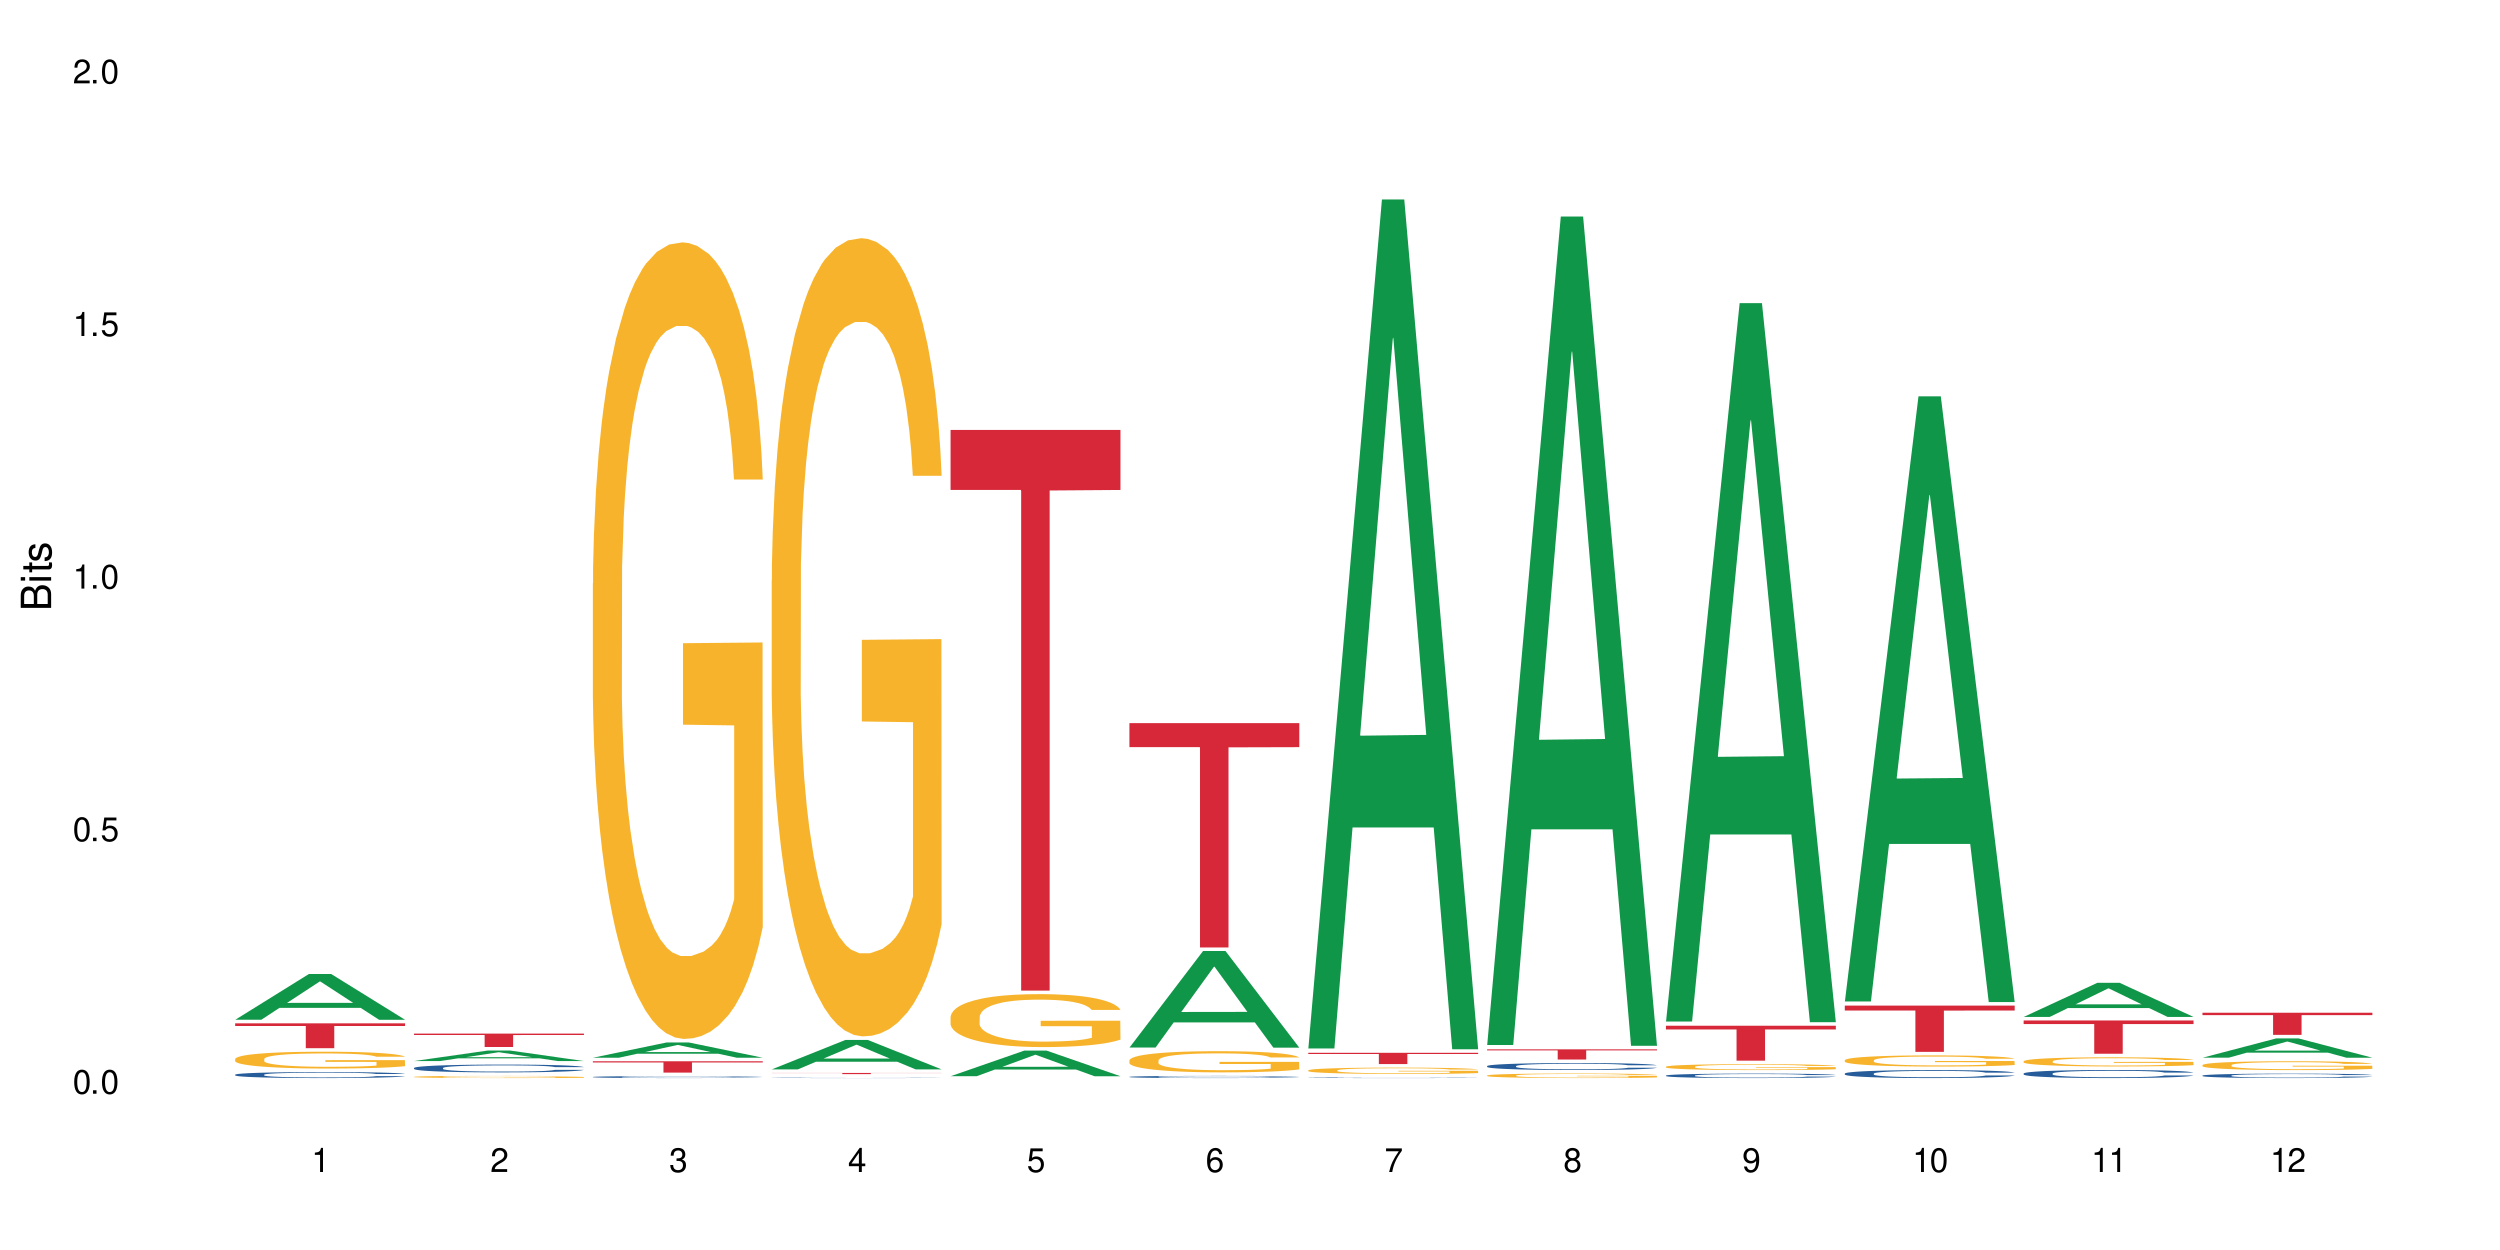 <?xml version="1.0" encoding="UTF-8"?>
<svg xmlns="http://www.w3.org/2000/svg" xmlns:xlink="http://www.w3.org/1999/xlink" width="720" height="360" viewBox="0 0 720 360">
<defs>
<g>
<g id="glyph-0-0">
</g>
<g id="glyph-0-1">
<path d="M 2.641 -6.938 C 2 -6.938 1.422 -6.656 1.078 -6.172 C 0.641 -5.562 0.406 -4.641 0.406 -3.359 C 0.406 -1.016 1.188 0.219 2.641 0.219 C 4.078 0.219 4.859 -1.016 4.859 -3.297 C 4.859 -4.641 4.656 -5.547 4.203 -6.172 C 3.844 -6.656 3.281 -6.938 2.641 -6.938 Z M 2.641 -6.188 C 3.547 -6.188 4 -5.25 4 -3.375 C 4 -1.406 3.562 -0.484 2.625 -0.484 C 1.734 -0.484 1.281 -1.438 1.281 -3.344 C 1.281 -5.25 1.734 -6.188 2.641 -6.188 Z M 2.641 -6.188 "/>
</g>
<g id="glyph-0-2">
<path d="M 1.828 -1 L 0.828 -1 L 0.828 0 L 1.828 0 Z M 1.828 -1 "/>
</g>
<g id="glyph-0-3">
<path d="M 4.562 -6.797 L 1.062 -6.797 L 0.547 -3.094 L 1.328 -3.094 C 1.719 -3.562 2.047 -3.734 2.578 -3.734 C 3.484 -3.734 4.062 -3.109 4.062 -2.094 C 4.062 -1.125 3.484 -0.531 2.578 -0.531 C 1.828 -0.531 1.375 -0.906 1.188 -1.672 L 0.328 -1.672 C 0.453 -1.109 0.547 -0.844 0.75 -0.594 C 1.125 -0.078 1.828 0.219 2.594 0.219 C 3.969 0.219 4.922 -0.781 4.922 -2.219 C 4.922 -3.562 4.031 -4.484 2.719 -4.484 C 2.25 -4.484 1.859 -4.359 1.469 -4.062 L 1.734 -5.969 L 4.562 -5.969 Z M 4.562 -6.797 "/>
</g>
<g id="glyph-0-4">
<path d="M 2.484 -4.938 L 2.484 0 L 3.328 0 L 3.328 -6.938 L 2.766 -6.938 C 2.469 -5.875 2.281 -5.734 0.984 -5.562 L 0.984 -4.938 Z M 2.484 -4.938 "/>
</g>
<g id="glyph-0-5">
<path d="M 4.859 -0.828 L 1.281 -0.828 C 1.359 -1.406 1.672 -1.781 2.5 -2.281 L 3.469 -2.828 C 4.406 -3.344 4.906 -4.062 4.906 -4.906 C 4.906 -5.484 4.672 -6.031 4.266 -6.406 C 3.859 -6.766 3.375 -6.938 2.719 -6.938 C 1.859 -6.938 1.219 -6.625 0.844 -6.031 C 0.609 -5.672 0.5 -5.234 0.484 -4.531 L 1.328 -4.531 C 1.359 -5.016 1.406 -5.281 1.531 -5.516 C 1.75 -5.938 2.188 -6.203 2.703 -6.203 C 3.469 -6.203 4.031 -5.641 4.031 -4.891 C 4.031 -4.344 3.719 -3.859 3.125 -3.516 L 2.234 -3 C 0.812 -2.172 0.406 -1.531 0.328 -0.016 L 4.859 -0.016 Z M 4.859 -0.828 "/>
</g>
<g id="glyph-0-6">
<path d="M 2.125 -3.188 L 2.578 -3.188 C 3.5 -3.188 3.984 -2.766 3.984 -1.922 C 3.984 -1.062 3.469 -0.531 2.594 -0.531 C 1.656 -0.531 1.203 -1 1.156 -2.016 L 0.312 -2.016 C 0.344 -1.453 0.438 -1.094 0.609 -0.781 C 0.953 -0.109 1.625 0.219 2.547 0.219 C 3.953 0.219 4.859 -0.625 4.859 -1.938 C 4.859 -2.828 4.516 -3.297 3.703 -3.594 C 4.344 -3.844 4.656 -4.328 4.656 -5.031 C 4.656 -6.219 3.875 -6.938 2.578 -6.938 C 1.203 -6.938 0.484 -6.172 0.453 -4.703 L 1.297 -4.703 C 1.312 -5.125 1.344 -5.359 1.453 -5.578 C 1.641 -5.969 2.062 -6.203 2.594 -6.203 C 3.344 -6.203 3.797 -5.75 3.797 -5 C 3.797 -4.516 3.609 -4.219 3.25 -4.047 C 3.016 -3.953 2.703 -3.922 2.125 -3.906 Z M 2.125 -3.188 "/>
</g>
<g id="glyph-0-7">
<path d="M 3.141 -1.672 L 3.141 0 L 3.984 0 L 3.984 -1.672 L 4.984 -1.672 L 4.984 -2.438 L 3.984 -2.438 L 3.984 -6.938 L 3.359 -6.938 L 0.266 -2.578 L 0.266 -1.672 Z M 3.141 -2.438 L 1 -2.438 L 3.141 -5.5 Z M 3.141 -2.438 "/>
</g>
<g id="glyph-0-8">
<path d="M 4.781 -5.125 C 4.609 -6.266 3.891 -6.938 2.844 -6.938 C 2.094 -6.938 1.422 -6.578 1.031 -5.953 C 0.594 -5.266 0.406 -4.422 0.406 -3.172 C 0.406 -2 0.578 -1.25 0.984 -0.641 C 1.359 -0.078 1.953 0.219 2.703 0.219 C 3.984 0.219 4.922 -0.75 4.922 -2.094 C 4.922 -3.375 4.062 -4.281 2.844 -4.281 C 2.172 -4.281 1.641 -4.031 1.281 -3.516 C 1.281 -5.234 1.828 -6.188 2.797 -6.188 C 3.391 -6.188 3.797 -5.797 3.938 -5.125 Z M 2.734 -3.531 C 3.547 -3.531 4.062 -2.953 4.062 -2.031 C 4.062 -1.156 3.484 -0.531 2.703 -0.531 C 1.922 -0.531 1.328 -1.188 1.328 -2.078 C 1.328 -2.938 1.906 -3.531 2.734 -3.531 Z M 2.734 -3.531 "/>
</g>
<g id="glyph-0-9">
<path d="M 4.984 -6.797 L 0.438 -6.797 L 0.438 -5.969 L 4.109 -5.969 C 2.5 -3.656 1.828 -2.234 1.328 0 L 2.219 0 C 2.594 -2.172 3.453 -4.047 4.984 -6.094 Z M 4.984 -6.797 "/>
</g>
<g id="glyph-0-10">
<path d="M 3.75 -3.656 C 4.469 -4.094 4.688 -4.438 4.688 -5.078 C 4.688 -6.172 3.844 -6.938 2.641 -6.938 C 1.438 -6.938 0.594 -6.172 0.594 -5.094 C 0.594 -4.438 0.812 -4.094 1.516 -3.656 C 0.734 -3.266 0.359 -2.703 0.359 -1.922 C 0.359 -0.656 1.281 0.219 2.641 0.219 C 3.984 0.219 4.922 -0.656 4.922 -1.922 C 4.922 -2.703 4.531 -3.266 3.75 -3.656 Z M 2.641 -6.188 C 3.359 -6.188 3.812 -5.75 3.812 -5.062 C 3.812 -4.406 3.344 -3.984 2.641 -3.984 C 1.922 -3.984 1.453 -4.406 1.453 -5.078 C 1.453 -5.75 1.922 -6.188 2.641 -6.188 Z M 2.641 -3.266 C 3.484 -3.266 4.062 -2.719 4.062 -1.906 C 4.062 -1.078 3.484 -0.531 2.625 -0.531 C 1.797 -0.531 1.219 -1.094 1.219 -1.906 C 1.219 -2.719 1.781 -3.266 2.641 -3.266 Z M 2.641 -3.266 "/>
</g>
<g id="glyph-0-11">
<path d="M 0.516 -1.578 C 0.672 -0.453 1.406 0.219 2.438 0.219 C 3.188 0.219 3.859 -0.141 4.266 -0.766 C 4.688 -1.453 4.891 -2.297 4.891 -3.547 C 4.891 -4.719 4.703 -5.453 4.312 -6.078 C 3.938 -6.641 3.344 -6.938 2.594 -6.938 C 1.297 -6.938 0.359 -5.969 0.359 -4.625 C 0.359 -3.344 1.234 -2.453 2.453 -2.453 C 3.094 -2.453 3.578 -2.672 4.016 -3.203 C 4 -1.484 3.469 -0.531 2.5 -0.531 C 1.906 -0.531 1.484 -0.906 1.359 -1.578 Z M 2.578 -6.203 C 3.375 -6.203 3.969 -5.531 3.969 -4.641 C 3.969 -3.797 3.391 -3.188 2.547 -3.188 C 1.734 -3.188 1.234 -3.766 1.234 -4.688 C 1.234 -5.562 1.797 -6.203 2.578 -6.203 Z M 2.578 -6.203 "/>
</g>
<g id="glyph-1-0">
</g>
<g id="glyph-1-1">
<path d="M 0 -0.953 L 0 -4.891 C 0 -5.719 -0.234 -6.344 -0.734 -6.797 C -1.188 -7.234 -1.812 -7.469 -2.5 -7.469 C -3.547 -7.469 -4.188 -7 -4.625 -5.875 C -4.984 -6.688 -5.625 -7.094 -6.531 -7.094 C -7.172 -7.094 -7.734 -6.859 -8.141 -6.391 C -8.562 -5.922 -8.75 -5.344 -8.75 -4.5 L -8.75 -0.953 Z M -4.984 -2.062 L -7.766 -2.062 L -7.766 -4.219 C -7.766 -4.844 -7.688 -5.203 -7.453 -5.5 C -7.219 -5.812 -6.859 -5.969 -6.375 -5.969 C -5.891 -5.969 -5.531 -5.812 -5.297 -5.5 C -5.062 -5.203 -4.984 -4.844 -4.984 -4.219 Z M -0.984 -2.062 L -4 -2.062 L -4 -4.781 C -4 -5.766 -3.438 -6.359 -2.484 -6.359 C -1.547 -6.359 -0.984 -5.766 -0.984 -4.781 Z M -0.984 -2.062 "/>
</g>
<g id="glyph-1-2">
<path d="M -6.281 -1.797 L -6.281 -0.797 L 0 -0.797 L 0 -1.797 Z M -8.75 -1.797 L -8.75 -0.797 L -7.484 -0.797 L -7.484 -1.797 Z M -8.75 -1.797 "/>
</g>
<g id="glyph-1-3">
<path d="M -6.281 -3.047 L -6.281 -2.016 L -8.016 -2.016 L -8.016 -1.016 L -6.281 -1.016 L -6.281 -0.172 L -5.469 -0.172 L -5.469 -1.016 L -0.719 -1.016 C -0.078 -1.016 0.281 -1.453 0.281 -2.234 C 0.281 -2.5 0.25 -2.719 0.188 -3.047 L -0.641 -3.047 C -0.609 -2.906 -0.594 -2.766 -0.594 -2.562 C -0.594 -2.141 -0.719 -2.016 -1.156 -2.016 L -5.469 -2.016 L -5.469 -3.047 Z M -6.281 -3.047 "/>
</g>
<g id="glyph-1-4">
<path d="M -4.531 -5.25 C -5.766 -5.25 -6.469 -4.422 -6.469 -2.969 C -6.469 -1.516 -5.719 -0.562 -4.547 -0.562 C -3.562 -0.562 -3.094 -1.062 -2.734 -2.562 L -2.516 -3.484 C -2.344 -4.188 -2.094 -4.469 -1.641 -4.469 C -1.047 -4.469 -0.641 -3.875 -0.641 -3 C -0.641 -2.453 -0.797 -2 -1.062 -1.75 C -1.25 -1.594 -1.422 -1.531 -1.875 -1.469 L -1.875 -0.406 C -0.422 -0.453 0.281 -1.266 0.281 -2.922 C 0.281 -4.5 -0.5 -5.516 -1.719 -5.516 C -2.656 -5.516 -3.172 -4.984 -3.469 -3.734 L -3.703 -2.766 C -3.891 -1.953 -4.156 -1.609 -4.594 -1.609 C -5.188 -1.609 -5.547 -2.125 -5.547 -2.938 C -5.547 -3.75 -5.203 -4.172 -4.531 -4.203 Z M -4.531 -5.25 "/>
</g>
</g>
</defs>
<rect x="-72" y="-36" width="864" height="432" fill="rgb(100%, 100%, 100%)" fill-opacity="1"/>
<path fill-rule="nonzero" fill="rgb(6.275%, 58.824%, 28.235%)" fill-opacity="1" d="M 67.73 293.691 L 67.785 293.68 L 88.957 280.516 L 95.387 280.516 L 116.664 293.703 L 109.188 293.703 L 103.855 290.262 L 80.488 290.262 L 75.258 293.691 L 67.73 293.691 L 82.734 288.836 L 101.711 288.824 L 92.25 282.668 L 92.145 282.656 L 92.039 282.695 L 82.684 288.824 L 82.734 288.836 Z M 67.73 293.691 "/>
<path fill-rule="nonzero" fill="rgb(14.51%, 36.078%, 60%)" fill-opacity="1" d="M 67.73 309.504 L 67.789 309.504 L 67.789 309.465 L 67.969 309.406 L 68.387 309.328 L 68.805 309.277 L 69.879 309.184 L 71.371 309.094 L 72.922 309.023 L 74.055 308.984 L 75.07 308.953 L 77.398 308.895 L 78.891 308.863 L 80.5 308.836 L 82.469 308.809 L 83.902 308.793 L 87.125 308.77 L 89.512 308.758 L 91.363 308.754 L 95.359 308.754 L 97.746 308.758 L 99.477 308.766 L 101.387 308.781 L 102.996 308.793 L 105.801 308.828 L 108.309 308.875 L 109.441 308.898 L 111.234 308.949 L 112.605 308.996 L 113.559 309.035 L 114.633 309.094 L 115.59 309.164 L 116.305 309.246 L 116.664 309.312 L 108.309 309.312 L 107.891 309.25 L 107.414 309.203 L 106.52 309.137 L 105.625 309.09 L 104.371 309.047 L 103.238 309.016 L 101.684 308.984 L 100.312 308.965 L 98.879 308.953 L 97.508 308.941 L 94.883 308.934 L 91.84 308.934 L 90.707 308.938 L 88.379 308.949 L 87.125 308.961 L 85.336 308.98 L 84.082 309.004 L 82.59 309.035 L 81.574 309.062 L 80.32 309.102 L 79.426 309.137 L 78.414 309.191 L 77.816 309.23 L 77.277 309.273 L 76.801 309.328 L 76.441 309.383 L 76.203 309.441 L 76.086 309.496 L 76.086 309.742 L 76.203 309.797 L 76.504 309.863 L 77.277 309.961 L 78.414 310.043 L 79.727 310.109 L 80.977 310.156 L 81.695 310.18 L 82.648 310.207 L 84.141 310.238 L 86.289 310.27 L 87.543 310.281 L 89.453 310.293 L 91.422 310.301 L 94.047 310.301 L 96.375 310.293 L 97.926 310.285 L 99.535 310.273 L 101.746 310.246 L 103.117 310.223 L 104.312 310.191 L 105.207 310.16 L 105.801 310.137 L 106.699 310.086 L 107.414 310.035 L 107.949 309.977 L 108.309 309.926 L 116.664 309.926 L 116.305 309.988 L 115.77 310.051 L 115.23 310.094 L 114.395 310.148 L 113.441 310.199 L 112.066 310.254 L 110.934 310.289 L 109.441 310.332 L 108.07 310.359 L 106.578 310.387 L 104.371 310.418 L 102.938 310.434 L 101.387 310.449 L 99.535 310.461 L 97.211 310.473 L 94.703 310.48 L 92.375 310.48 L 89.871 310.477 L 88.02 310.469 L 85.574 310.457 L 82.531 310.43 L 80.32 310.398 L 78.59 310.367 L 77.102 310.336 L 75.43 310.293 L 73.281 310.223 L 71.969 310.172 L 71.074 310.125 L 70.059 310.066 L 69.344 310.008 L 68.508 309.922 L 67.91 309.809 L 67.73 309.723 Z M 67.73 309.504 "/>
<path fill-rule="nonzero" fill="rgb(96.863%, 70.196%, 16.863%)" fill-opacity="1" d="M 67.73 304.969 L 67.789 304.961 L 67.789 304.875 L 68.031 304.676 L 68.625 304.402 L 69.402 304.176 L 70.238 304 L 70.773 303.906 L 71.668 303.773 L 72.445 303.676 L 74.414 303.477 L 76.922 303.289 L 78.293 303.211 L 79.844 303.137 L 82.051 303.051 L 83.066 303.02 L 86.172 302.949 L 89.691 302.906 L 93.57 302.891 L 95.359 302.895 L 97.805 302.914 L 101.148 302.961 L 103.059 303.008 L 104.551 303.051 L 106.102 303.109 L 108.012 303.199 L 109.801 303.305 L 111.234 303.41 L 112.664 303.543 L 113.859 303.684 L 114.871 303.84 L 115.77 304.023 L 116.305 304.18 L 116.664 304.336 L 108.367 304.336 L 107.891 304.18 L 107.355 304.059 L 106.461 303.914 L 105.562 303.809 L 104.668 303.723 L 102.996 303.609 L 101.566 303.539 L 99.777 303.477 L 98.047 303.438 L 96.074 303.41 L 94.883 303.402 L 91.719 303.402 L 88.855 303.434 L 87.184 303.469 L 85.992 303.504 L 84.32 303.57 L 83.305 303.621 L 82.707 303.656 L 80.918 303.793 L 79.727 303.918 L 79.07 304.004 L 78.234 304.137 L 77.637 304.254 L 76.98 304.434 L 76.621 304.566 L 76.145 304.867 L 76.086 305.66 L 76.266 305.828 L 76.621 306.012 L 77.102 306.172 L 77.816 306.34 L 78.531 306.469 L 79.785 306.641 L 80.859 306.754 L 81.695 306.828 L 83.305 306.949 L 83.961 306.988 L 85.512 307.07 L 87.125 307.133 L 89.094 307.184 L 90.586 307.211 L 92.973 307.234 L 96.016 307.234 L 99.598 307.207 L 101.863 307.172 L 103.414 307.137 L 104.43 307.105 L 105.684 307.055 L 106.578 307.012 L 107.414 306.961 L 108.43 306.887 L 108.43 305.828 L 93.688 305.824 L 93.688 305.328 L 116.602 305.324 L 116.664 307.055 L 115.41 307.176 L 113.859 307.289 L 112.367 307.379 L 110.816 307.453 L 108.605 307.539 L 106.816 307.59 L 104.07 307.652 L 101.566 307.691 L 98.941 307.719 L 96.613 307.734 L 93.867 307.738 L 91.422 307.727 L 88.797 307.703 L 86.707 307.668 L 84.797 307.621 L 82.887 307.566 L 80.5 307.473 L 78.949 307.395 L 77.34 307.305 L 75.727 307.191 L 74.297 307.074 L 73.34 306.98 L 72.387 306.875 L 71.371 306.742 L 70.418 306.59 L 69.699 306.453 L 69.043 306.301 L 68.566 306.152 L 68.09 305.953 L 67.852 305.793 L 67.73 305.656 Z M 67.73 304.969 "/>
<path fill-rule="nonzero" fill="rgb(83.922%, 15.686%, 22.353%)" fill-opacity="1" d="M 67.73 294.723 L 116.664 294.723 L 116.664 295.488 L 96.27 295.492 L 96.27 301.875 L 88.066 301.875 L 88.066 295.5 L 87.945 295.488 L 67.73 295.488 Z M 67.73 294.723 "/>
<path fill-rule="nonzero" fill="rgb(6.275%, 58.824%, 28.235%)" fill-opacity="1" d="M 119.238 305.582 L 119.289 305.578 L 140.465 302.555 L 146.895 302.555 L 168.172 305.586 L 160.695 305.586 L 155.363 304.793 L 131.996 304.793 L 126.766 305.582 L 119.238 305.582 L 134.242 304.469 L 153.219 304.465 L 143.758 303.051 L 143.652 303.047 L 143.547 303.055 L 134.191 304.465 L 134.242 304.469 Z M 119.238 305.582 "/>
<path fill-rule="nonzero" fill="rgb(14.51%, 36.078%, 60%)" fill-opacity="1" d="M 119.238 307.578 L 119.297 307.574 L 119.297 307.527 L 119.477 307.449 L 119.895 307.348 L 120.312 307.281 L 121.387 307.16 L 122.879 307.043 L 124.43 306.953 L 125.562 306.898 L 126.578 306.859 L 128.906 306.785 L 130.398 306.746 L 132.008 306.711 L 133.977 306.676 L 135.41 306.652 L 138.633 306.621 L 141.02 306.605 L 142.871 306.602 L 146.867 306.602 L 149.254 306.609 L 150.984 306.621 L 152.895 306.637 L 154.504 306.652 L 157.309 306.699 L 159.816 306.758 L 160.949 306.789 L 162.742 306.852 L 164.113 306.914 L 165.066 306.969 L 166.141 307.043 L 167.098 307.137 L 167.812 307.242 L 168.172 307.328 L 159.816 307.328 L 159.398 307.246 L 158.922 307.184 L 158.027 307.098 L 157.133 307.039 L 155.879 306.98 L 154.746 306.941 L 153.191 306.902 L 151.82 306.879 L 150.387 306.859 L 149.016 306.848 L 146.391 306.836 L 143.348 306.836 L 142.211 306.84 L 139.887 306.855 L 138.633 306.871 L 136.844 306.898 L 135.59 306.926 L 134.098 306.965 L 133.082 307 L 131.828 307.055 L 130.934 307.102 L 129.922 307.168 L 129.324 307.219 L 128.785 307.277 L 128.309 307.344 L 127.949 307.418 L 127.711 307.492 L 127.594 307.566 L 127.594 307.883 L 127.711 307.957 L 128.012 308.043 L 128.785 308.168 L 129.922 308.277 L 131.234 308.363 L 132.484 308.426 L 133.203 308.453 L 134.156 308.488 L 135.648 308.527 L 137.797 308.57 L 139.051 308.586 L 140.961 308.602 L 142.93 308.609 L 145.555 308.609 L 147.883 308.602 L 149.434 308.594 L 151.043 308.574 L 153.254 308.539 L 154.625 308.508 L 155.816 308.469 L 156.715 308.43 L 157.309 308.398 L 158.207 308.332 L 158.922 308.266 L 159.457 308.191 L 159.816 308.121 L 168.172 308.121 L 167.812 308.203 L 167.277 308.285 L 166.738 308.344 L 165.902 308.414 L 164.949 308.48 L 163.574 308.551 L 162.441 308.598 L 160.949 308.648 L 159.578 308.688 L 158.086 308.723 L 155.879 308.766 L 154.445 308.785 L 152.895 308.805 L 151.043 308.82 L 148.719 308.832 L 146.211 308.844 L 143.883 308.844 L 141.379 308.84 L 139.527 308.832 L 137.082 308.812 L 134.039 308.777 L 131.828 308.738 L 130.098 308.699 L 128.605 308.656 L 126.938 308.602 L 124.789 308.512 L 123.477 308.441 L 122.582 308.387 L 121.566 308.305 L 120.852 308.234 L 120.016 308.117 L 119.418 307.973 L 119.238 307.859 Z M 119.238 307.578 "/>
<path fill-rule="nonzero" fill="rgb(96.863%, 70.196%, 16.863%)" fill-opacity="1" d="M 119.238 310.125 L 119.297 310.125 L 119.297 310.113 L 119.535 310.09 L 120.133 310.055 L 120.91 310.023 L 121.746 310 L 122.281 309.988 L 123.176 309.973 L 123.953 309.961 L 125.922 309.934 L 128.43 309.91 L 129.801 309.902 L 131.352 309.891 L 133.559 309.879 L 134.574 309.875 L 137.676 309.867 L 141.199 309.863 L 145.078 309.859 L 146.867 309.859 L 149.312 309.863 L 152.656 309.871 L 154.566 309.875 L 156.059 309.879 L 157.609 309.887 L 159.52 309.898 L 161.309 309.914 L 162.742 309.926 L 164.172 309.945 L 165.367 309.961 L 166.379 309.98 L 167.277 310.004 L 167.812 310.023 L 168.172 310.043 L 159.875 310.043 L 159.398 310.023 L 158.863 310.008 L 157.965 309.992 L 157.07 309.977 L 156.176 309.965 L 154.504 309.953 L 153.074 309.941 L 151.281 309.934 L 149.551 309.93 L 147.582 309.926 L 143.227 309.926 L 140.363 309.93 L 138.691 309.934 L 137.5 309.938 L 135.828 309.945 L 134.812 309.953 L 134.215 309.957 L 132.426 309.977 L 131.234 309.992 L 130.578 310.004 L 129.742 310.02 L 129.145 310.035 L 128.488 310.059 L 128.129 310.074 L 127.652 310.113 L 127.594 310.215 L 127.773 310.234 L 128.129 310.258 L 128.605 310.281 L 129.324 310.301 L 130.039 310.316 L 131.293 310.34 L 132.367 310.355 L 133.203 310.363 L 134.812 310.379 L 135.469 310.383 L 137.02 310.395 L 138.633 310.402 L 140.602 310.41 L 142.094 310.414 L 151.105 310.414 L 153.371 310.406 L 154.922 310.402 L 155.938 310.398 L 157.191 310.395 L 158.086 310.387 L 158.922 310.383 L 159.938 310.371 L 159.938 310.234 L 145.195 310.234 L 145.195 310.172 L 168.109 310.172 L 168.172 310.395 L 166.918 310.41 L 165.367 310.422 L 163.875 310.434 L 162.324 310.445 L 160.113 310.453 L 158.324 310.461 L 155.578 310.469 L 153.074 310.473 L 150.449 310.477 L 148.121 310.48 L 142.93 310.48 L 140.305 310.477 L 138.215 310.473 L 134.395 310.457 L 132.008 310.445 L 130.457 310.438 L 128.848 310.426 L 127.234 310.41 L 125.801 310.395 L 123.895 310.371 L 122.879 310.352 L 121.926 310.332 L 121.207 310.316 L 120.551 310.297 L 120.074 310.277 L 119.598 310.254 L 119.359 310.23 L 119.238 310.215 Z M 119.238 310.125 "/>
<path fill-rule="nonzero" fill="rgb(83.922%, 15.686%, 22.353%)" fill-opacity="1" d="M 119.238 297.672 L 168.172 297.672 L 168.172 298.086 L 147.777 298.09 L 147.777 301.539 L 139.574 301.539 L 139.574 298.094 L 139.453 298.086 L 119.238 298.086 Z M 119.238 297.672 "/>
<path fill-rule="nonzero" fill="rgb(6.275%, 58.824%, 28.235%)" fill-opacity="1" d="M 170.746 304.621 L 170.797 304.617 L 191.973 300.234 L 198.402 300.234 L 219.68 304.625 L 212.203 304.625 L 206.871 303.477 L 183.504 303.477 L 178.273 304.621 L 170.746 304.621 L 185.75 303.004 L 204.727 303 L 195.266 300.949 L 195.16 300.945 L 195.055 300.961 L 185.699 303 L 185.75 303.004 Z M 170.746 304.621 "/>
<path fill-rule="nonzero" fill="rgb(14.51%, 36.078%, 60%)" fill-opacity="1" d="M 170.746 310.164 L 170.805 310.164 L 170.805 310.152 L 170.984 310.133 L 171.402 310.105 L 171.82 310.09 L 172.895 310.059 L 174.387 310.031 L 175.938 310.008 L 177.07 309.996 L 178.086 309.984 L 180.414 309.965 L 181.906 309.957 L 183.516 309.945 L 185.484 309.938 L 186.918 309.934 L 190.141 309.926 L 192.527 309.922 L 194.375 309.918 L 198.375 309.918 L 200.762 309.922 L 202.492 309.926 L 204.402 309.93 L 206.012 309.934 L 208.816 309.945 L 211.324 309.957 L 212.457 309.965 L 214.25 309.984 L 215.621 309.996 L 216.574 310.012 L 217.648 310.031 L 218.605 310.055 L 219.32 310.078 L 219.68 310.102 L 211.324 310.102 L 210.906 310.082 L 210.43 310.066 L 209.535 310.043 L 208.641 310.027 L 207.387 310.016 L 206.25 310.004 L 204.699 309.996 L 203.328 309.988 L 201.895 309.984 L 200.523 309.98 L 197.898 309.977 L 194.855 309.977 L 193.719 309.98 L 191.395 309.984 L 190.141 309.988 L 188.352 309.992 L 187.098 310 L 185.605 310.012 L 184.59 310.02 L 183.336 310.031 L 182.441 310.043 L 181.426 310.062 L 180.832 310.074 L 180.293 310.09 L 179.816 310.105 L 179.457 310.125 L 179.219 310.141 L 179.102 310.16 L 179.102 310.242 L 179.219 310.258 L 179.52 310.281 L 180.293 310.312 L 181.426 310.34 L 182.742 310.359 L 183.992 310.375 L 184.711 310.383 L 185.664 310.391 L 187.156 310.402 L 189.305 310.41 L 190.559 310.414 L 192.469 310.418 L 194.438 310.422 L 197.062 310.422 L 199.391 310.418 L 200.941 310.418 L 202.551 310.414 L 204.762 310.406 L 206.133 310.395 L 207.324 310.387 L 208.223 310.375 L 208.816 310.367 L 209.711 310.352 L 210.43 310.336 L 210.965 310.316 L 211.324 310.301 L 219.68 310.301 L 219.32 310.32 L 218.785 310.34 L 218.246 310.355 L 217.41 310.371 L 216.457 310.391 L 215.082 310.406 L 213.949 310.418 L 212.457 310.43 L 211.086 310.441 L 209.594 310.449 L 207.387 310.461 L 205.953 310.465 L 204.402 310.469 L 202.551 310.473 L 200.227 310.477 L 197.719 310.48 L 192.887 310.48 L 191.035 310.477 L 188.59 310.473 L 185.547 310.465 L 183.336 310.453 L 181.605 310.445 L 180.113 310.434 L 178.445 310.418 L 176.297 310.398 L 174.984 310.379 L 174.086 310.367 L 173.074 310.344 L 172.355 310.328 L 171.523 310.297 L 170.926 310.262 L 170.746 310.234 Z M 170.746 310.164 "/>
<path fill-rule="nonzero" fill="rgb(96.863%, 70.196%, 16.863%)" fill-opacity="1" d="M 170.746 168.062 L 170.805 167.852 L 170.805 163.66 L 171.043 154.234 L 171.641 141.242 L 172.418 130.559 L 173.254 122.176 L 173.789 117.777 L 174.684 111.492 L 175.461 106.883 L 177.43 97.453 L 179.938 88.656 L 181.309 84.883 L 182.859 81.32 L 185.066 77.34 L 186.082 75.875 L 189.184 72.523 L 192.707 70.426 L 196.586 69.797 L 198.375 70.008 L 200.82 70.848 L 204.164 73.152 L 206.074 75.246 L 207.566 77.34 L 209.117 80.066 L 211.027 84.254 L 212.816 89.281 L 214.25 94.312 L 215.68 100.598 L 216.875 107.301 L 217.887 114.633 L 218.785 123.434 L 219.32 130.766 L 219.68 138.102 L 211.383 138.102 L 210.906 130.766 L 210.371 125.109 L 209.473 118.195 L 208.578 113.168 L 207.684 109.188 L 206.012 103.738 L 204.582 100.387 L 202.789 97.453 L 201.059 95.57 L 199.09 94.312 L 197.898 93.891 L 194.734 93.891 L 191.871 95.359 L 190.199 97.035 L 189.008 98.711 L 187.336 101.855 L 186.32 104.367 L 185.723 106.043 L 183.934 112.539 L 182.742 118.406 L 182.086 122.387 L 181.25 128.672 L 180.652 134.328 L 179.996 142.711 L 179.637 148.996 L 179.16 163.242 L 179.102 200.953 L 179.281 208.918 L 179.637 217.508 L 180.113 225.051 L 180.832 233.012 L 181.547 239.086 L 182.801 247.258 L 183.875 252.703 L 184.711 256.266 L 186.32 261.922 L 186.977 263.809 L 188.527 267.582 L 190.141 270.516 L 192.109 273.027 L 193.602 274.285 L 195.988 275.332 L 199.031 275.332 L 202.613 274.074 L 204.879 272.398 L 206.43 270.723 L 207.445 269.258 L 208.699 266.953 L 209.594 264.855 L 210.43 262.551 L 211.445 258.992 L 211.445 208.918 L 196.703 208.707 L 196.703 185.242 L 219.617 185.031 L 219.68 266.953 L 218.426 272.609 L 216.875 278.055 L 215.383 282.246 L 213.832 285.809 L 211.621 289.789 L 209.832 292.305 L 207.086 295.238 L 204.582 297.121 L 201.957 298.379 L 199.629 299.008 L 196.883 299.219 L 194.438 298.797 L 191.812 297.543 L 189.723 295.863 L 187.812 293.77 L 185.902 291.047 L 183.516 286.648 L 181.965 283.086 L 180.355 278.684 L 178.742 273.445 L 177.309 267.789 L 176.355 263.391 L 175.402 258.363 L 174.387 252.078 L 173.43 244.953 L 172.715 238.457 L 172.059 231.125 L 171.582 224.211 L 171.105 214.781 L 170.867 207.238 L 170.746 200.746 Z M 170.746 168.062 "/>
<path fill-rule="nonzero" fill="rgb(83.922%, 15.686%, 22.353%)" fill-opacity="1" d="M 170.746 305.641 L 219.68 305.641 L 219.68 305.988 L 199.285 305.992 L 199.285 308.902 L 191.078 308.902 L 191.078 305.996 L 190.961 305.988 L 170.746 305.988 Z M 170.746 305.641 "/>
<path fill-rule="nonzero" fill="rgb(6.275%, 58.824%, 28.235%)" fill-opacity="1" d="M 222.254 307.98 L 222.305 307.973 L 243.48 299.5 L 249.91 299.5 L 271.188 307.988 L 263.711 307.988 L 258.379 305.773 L 235.008 305.773 L 229.781 307.98 L 222.254 307.98 L 237.258 304.855 L 256.234 304.848 L 246.773 300.887 L 246.668 300.879 L 246.562 300.902 L 237.207 304.848 L 237.258 304.855 Z M 222.254 307.98 "/>
<path fill-rule="nonzero" fill="rgb(14.51%, 36.078%, 60%)" fill-opacity="1" d="M 222.254 310.414 L 222.312 310.414 L 222.492 310.406 L 223.328 310.398 L 224.402 310.395 L 225.895 310.387 L 227.445 310.383 L 228.578 310.379 L 229.594 310.379 L 231.922 310.375 L 233.414 310.371 L 235.023 310.371 L 236.992 310.367 L 241.648 310.367 L 244.035 310.363 L 252.27 310.363 L 254 310.367 L 257.52 310.367 L 260.324 310.371 L 262.832 310.371 L 263.965 310.375 L 265.754 310.379 L 267.129 310.379 L 268.082 310.383 L 269.156 310.387 L 270.113 310.391 L 270.828 310.398 L 271.188 310.402 L 262.832 310.402 L 262.414 310.398 L 261.938 310.395 L 261.043 310.391 L 260.145 310.387 L 258.895 310.383 L 257.758 310.383 L 256.207 310.379 L 252.031 310.379 L 249.406 310.375 L 245.227 310.375 L 242.902 310.379 L 239.855 310.379 L 238.605 310.383 L 237.113 310.383 L 236.098 310.387 L 234.844 310.387 L 233.949 310.391 L 232.934 310.395 L 232.34 310.395 L 231.801 310.398 L 231.324 310.402 L 230.965 310.406 L 230.727 310.41 L 230.609 310.414 L 230.609 310.43 L 230.727 310.434 L 231.027 310.438 L 231.801 310.445 L 232.934 310.449 L 234.25 310.457 L 235.5 310.457 L 236.219 310.461 L 237.172 310.461 L 238.664 310.465 L 240.812 310.465 L 242.066 310.469 L 252.449 310.469 L 254.059 310.465 L 256.266 310.465 L 257.641 310.461 L 258.832 310.461 L 259.73 310.457 L 260.324 310.457 L 261.219 310.453 L 261.938 310.449 L 262.473 310.445 L 262.832 310.441 L 271.188 310.441 L 270.828 310.445 L 270.289 310.453 L 269.754 310.453 L 268.918 310.457 L 267.965 310.461 L 266.59 310.465 L 265.457 310.469 L 263.965 310.469 L 262.594 310.473 L 261.102 310.473 L 258.895 310.477 L 255.91 310.477 L 254.059 310.48 L 240.098 310.48 L 237.051 310.477 L 234.844 310.477 L 233.113 310.473 L 231.621 310.469 L 229.953 310.469 L 227.805 310.465 L 226.492 310.461 L 225.594 310.457 L 224.582 310.453 L 223.863 310.449 L 223.031 310.441 L 222.434 310.434 L 222.254 310.43 Z M 222.254 310.414 "/>
<path fill-rule="nonzero" fill="rgb(96.863%, 70.196%, 16.863%)" fill-opacity="1" d="M 222.254 167.059 L 222.312 166.848 L 222.312 162.648 L 222.551 153.203 L 223.148 140.184 L 223.926 129.477 L 224.762 121.082 L 225.297 116.672 L 226.191 110.375 L 226.969 105.754 L 228.938 96.309 L 231.445 87.488 L 232.816 83.711 L 234.367 80.141 L 236.574 76.152 L 237.59 74.684 L 240.691 71.324 L 244.215 69.223 L 248.094 68.594 L 249.883 68.805 L 252.328 69.645 L 255.672 71.953 L 257.582 74.055 L 259.07 76.152 L 260.625 78.883 L 262.535 83.082 L 264.324 88.121 L 265.754 93.156 L 267.188 99.457 L 268.383 106.176 L 269.395 113.523 L 270.289 122.34 L 270.828 129.688 L 271.188 137.035 L 262.891 137.035 L 262.414 129.688 L 261.875 124.02 L 260.98 117.09 L 260.086 112.051 L 259.191 108.062 L 257.52 102.605 L 256.09 99.246 L 254.297 96.309 L 252.566 94.418 L 250.598 93.156 L 249.406 92.738 L 246.242 92.738 L 243.379 94.207 L 241.707 95.887 L 240.516 97.566 L 238.844 100.715 L 237.828 103.234 L 237.23 104.914 L 235.441 111.422 L 234.25 117.301 L 233.59 121.289 L 232.758 127.59 L 232.16 133.258 L 231.504 141.656 L 231.145 147.953 L 230.668 162.23 L 230.609 200.02 L 230.785 207.996 L 231.145 216.605 L 231.621 224.164 L 232.34 232.141 L 233.055 238.227 L 234.309 246.418 L 235.383 251.875 L 236.219 255.445 L 237.828 261.113 L 238.484 263 L 240.035 266.781 L 241.648 269.719 L 243.617 272.238 L 245.109 273.5 L 247.496 274.547 L 250.539 274.547 L 254.121 273.289 L 256.387 271.609 L 257.938 269.93 L 258.953 268.461 L 260.207 266.152 L 261.102 264.051 L 261.938 261.742 L 262.949 258.172 L 262.949 207.996 L 248.211 207.785 L 248.211 184.273 L 271.125 184.062 L 271.188 266.152 L 269.934 271.82 L 268.383 277.277 L 266.891 281.477 L 265.34 285.047 L 263.129 289.035 L 261.34 291.555 L 258.594 294.492 L 256.09 296.383 L 253.465 297.641 L 251.137 298.273 L 248.391 298.48 L 245.945 298.062 L 243.32 296.801 L 241.23 295.125 L 239.32 293.023 L 237.41 290.293 L 235.023 285.887 L 233.473 282.316 L 231.859 277.906 L 230.25 272.66 L 228.816 266.992 L 227.863 262.582 L 226.91 257.543 L 225.895 251.246 L 224.938 244.105 L 224.223 237.598 L 223.566 230.25 L 223.09 223.324 L 222.613 213.875 L 222.375 206.316 L 222.254 199.809 Z M 222.254 167.059 "/>
<path fill-rule="nonzero" fill="rgb(83.922%, 15.686%, 22.353%)" fill-opacity="1" d="M 222.254 309.008 L 271.188 309.008 L 271.188 309.043 L 250.793 309.043 L 250.793 309.348 L 242.586 309.348 L 242.586 309.043 L 222.254 309.043 Z M 222.254 309.008 "/>
<path fill-rule="nonzero" fill="rgb(6.275%, 58.824%, 28.235%)" fill-opacity="1" d="M 273.762 309.949 L 273.812 309.941 L 294.984 302.578 L 301.418 302.578 L 322.695 309.957 L 315.219 309.957 L 309.887 308.027 L 286.516 308.027 L 281.289 309.949 L 273.762 309.949 L 288.766 307.234 L 307.742 307.227 L 298.281 303.781 L 298.176 303.773 L 298.07 303.797 L 288.711 307.227 L 288.766 307.234 Z M 273.762 309.949 "/>
<path fill-rule="nonzero" fill="rgb(96.863%, 70.196%, 16.863%)" fill-opacity="1" d="M 273.762 292.844 L 273.82 292.828 L 273.82 292.551 L 274.059 291.922 L 274.656 291.059 L 275.434 290.348 L 276.27 289.793 L 276.805 289.5 L 277.699 289.082 L 278.477 288.777 L 280.445 288.148 L 282.949 287.562 L 284.324 287.312 L 285.875 287.078 L 288.082 286.812 L 289.098 286.715 L 292.199 286.492 L 295.723 286.352 L 299.602 286.309 L 301.391 286.324 L 303.836 286.379 L 307.18 286.535 L 309.09 286.672 L 310.578 286.812 L 312.133 286.992 L 314.039 287.27 L 315.832 287.605 L 317.262 287.941 L 318.695 288.359 L 319.891 288.805 L 320.902 289.289 L 321.797 289.875 L 322.336 290.363 L 322.695 290.852 L 314.398 290.852 L 313.922 290.363 L 313.383 289.988 L 312.488 289.527 L 311.594 289.191 L 310.699 288.93 L 309.027 288.566 L 307.598 288.344 L 305.805 288.148 L 304.074 288.023 L 302.105 287.941 L 300.914 287.91 L 297.75 287.91 L 294.887 288.008 L 293.215 288.121 L 292.02 288.23 L 290.352 288.441 L 289.336 288.609 L 288.738 288.719 L 286.949 289.152 L 285.754 289.543 L 285.098 289.805 L 284.266 290.223 L 283.668 290.602 L 283.012 291.156 L 282.652 291.574 L 282.176 292.523 L 282.117 295.027 L 282.293 295.559 L 282.652 296.129 L 283.129 296.629 L 283.848 297.16 L 284.562 297.562 L 285.816 298.105 L 286.891 298.469 L 287.727 298.707 L 289.336 299.082 L 289.992 299.207 L 291.543 299.457 L 293.156 299.652 L 295.125 299.82 L 296.617 299.902 L 299.004 299.973 L 302.047 299.973 L 305.625 299.891 L 307.895 299.777 L 309.445 299.668 L 310.461 299.57 L 311.715 299.414 L 312.609 299.277 L 313.445 299.121 L 314.457 298.887 L 314.457 295.559 L 299.719 295.543 L 299.719 293.984 L 322.633 293.969 L 322.695 299.414 L 321.441 299.793 L 319.891 300.152 L 318.398 300.434 L 316.844 300.668 L 314.637 300.934 L 312.848 301.102 L 310.102 301.297 L 307.598 301.422 L 304.969 301.504 L 302.645 301.547 L 299.898 301.559 L 297.453 301.531 L 294.824 301.449 L 292.738 301.336 L 290.828 301.199 L 288.918 301.016 L 286.531 300.723 L 284.98 300.488 L 283.367 300.195 L 281.758 299.848 L 280.324 299.473 L 279.371 299.18 L 278.414 298.844 L 277.402 298.426 L 276.445 297.953 L 275.73 297.52 L 275.074 297.035 L 274.598 296.574 L 274.121 295.949 L 273.879 295.445 L 273.762 295.016 Z M 273.762 292.844 "/>
<path fill-rule="nonzero" fill="rgb(83.922%, 15.686%, 22.353%)" fill-opacity="1" d="M 273.762 123.828 L 322.695 123.828 L 322.695 141.109 L 302.301 141.262 L 302.301 285.293 L 294.094 285.293 L 294.094 141.414 L 293.977 141.109 L 273.762 141.109 Z M 273.762 123.828 "/>
<path fill-rule="nonzero" fill="rgb(6.275%, 58.824%, 28.235%)" fill-opacity="1" d="M 325.27 301.699 L 325.32 301.672 L 346.492 273.879 L 352.926 273.879 L 374.199 301.727 L 366.727 301.727 L 361.395 294.457 L 338.023 294.457 L 332.797 301.699 L 325.27 301.699 L 340.273 291.449 L 359.25 291.422 L 349.789 278.43 L 349.684 278.402 L 349.578 278.48 L 340.219 291.422 L 340.273 291.449 Z M 325.27 301.699 "/>
<path fill-rule="nonzero" fill="rgb(14.51%, 36.078%, 60%)" fill-opacity="1" d="M 325.27 310.129 L 325.328 310.129 L 325.328 310.117 L 325.508 310.094 L 325.926 310.066 L 326.344 310.047 L 327.418 310.016 L 328.91 309.984 L 330.461 309.957 L 331.594 309.945 L 332.609 309.934 L 334.938 309.91 L 336.43 309.902 L 338.039 309.891 L 340.008 309.883 L 341.441 309.875 L 344.664 309.867 L 347.051 309.863 L 348.898 309.859 L 352.898 309.859 L 355.285 309.863 L 357.016 309.867 L 358.926 309.871 L 360.535 309.875 L 363.34 309.887 L 365.848 309.902 L 366.98 309.914 L 368.77 309.93 L 370.145 309.949 L 371.098 309.961 L 372.172 309.984 L 373.129 310.008 L 373.844 310.039 L 374.199 310.062 L 365.848 310.062 L 365.43 310.039 L 364.953 310.023 L 364.055 310 L 363.16 309.98 L 361.91 309.965 L 360.773 309.953 L 359.223 309.945 L 357.852 309.938 L 356.418 309.934 L 355.047 309.93 L 352.422 309.926 L 348.242 309.926 L 345.914 309.93 L 344.664 309.934 L 342.871 309.941 L 341.621 309.949 L 340.129 309.961 L 339.113 309.973 L 337.859 309.984 L 336.965 310 L 335.949 310.02 L 335.355 310.031 L 334.816 310.047 L 334.34 310.066 L 333.98 310.086 L 333.742 310.105 L 333.625 310.129 L 333.625 310.215 L 333.742 310.234 L 334.039 310.258 L 334.816 310.293 L 335.949 310.324 L 337.262 310.348 L 338.516 310.363 L 339.234 310.371 L 340.188 310.383 L 341.68 310.395 L 343.828 310.402 L 345.082 310.41 L 346.988 310.414 L 353.914 310.414 L 355.465 310.41 L 357.074 310.406 L 359.281 310.395 L 360.656 310.387 L 361.848 310.375 L 362.742 310.367 L 363.34 310.355 L 364.234 310.34 L 364.953 310.32 L 365.488 310.301 L 365.848 310.281 L 374.199 310.281 L 373.844 310.305 L 373.305 310.324 L 372.77 310.344 L 371.934 310.363 L 370.98 310.379 L 369.605 310.398 L 368.473 310.414 L 366.98 310.426 L 365.609 310.438 L 364.117 310.445 L 361.91 310.457 L 360.477 310.465 L 358.926 310.469 L 357.074 310.473 L 354.746 310.477 L 352.242 310.48 L 347.406 310.48 L 345.559 310.477 L 343.109 310.473 L 340.066 310.461 L 337.859 310.449 L 336.129 310.441 L 334.637 310.43 L 332.965 310.414 L 330.82 310.387 L 329.504 310.371 L 328.609 310.352 L 327.598 310.332 L 326.879 310.312 L 326.043 310.281 L 325.449 310.238 L 325.27 310.207 Z M 325.27 310.129 "/>
<path fill-rule="nonzero" fill="rgb(96.863%, 70.196%, 16.863%)" fill-opacity="1" d="M 325.27 305.355 L 325.328 305.352 L 325.328 305.238 L 325.566 304.988 L 326.164 304.641 L 326.941 304.359 L 327.773 304.137 L 328.312 304.02 L 329.207 303.852 L 329.984 303.727 L 331.953 303.477 L 334.457 303.242 L 335.832 303.145 L 337.383 303.047 L 339.59 302.941 L 340.605 302.902 L 343.707 302.812 L 347.23 302.758 L 351.109 302.742 L 352.898 302.746 L 355.344 302.77 L 358.688 302.832 L 360.594 302.887 L 362.086 302.941 L 363.641 303.016 L 365.547 303.125 L 367.34 303.258 L 368.77 303.395 L 370.203 303.562 L 371.395 303.738 L 372.41 303.934 L 373.305 304.168 L 373.844 304.363 L 374.199 304.559 L 365.906 304.559 L 365.43 304.363 L 364.891 304.211 L 363.996 304.027 L 363.102 303.895 L 362.207 303.789 L 360.535 303.645 L 359.105 303.555 L 357.312 303.477 L 355.582 303.426 L 353.613 303.395 L 352.422 303.383 L 349.258 303.383 L 346.395 303.422 L 344.723 303.465 L 343.527 303.512 L 341.859 303.594 L 340.844 303.66 L 340.246 303.707 L 338.457 303.879 L 337.262 304.035 L 336.605 304.141 L 335.77 304.309 L 335.176 304.457 L 334.52 304.68 L 334.16 304.848 L 333.684 305.227 L 333.625 306.23 L 333.801 306.441 L 334.16 306.672 L 334.637 306.871 L 335.355 307.082 L 336.07 307.246 L 337.324 307.461 L 338.398 307.605 L 339.234 307.703 L 340.844 307.852 L 341.5 307.902 L 343.051 308.004 L 344.664 308.082 L 346.633 308.148 L 348.125 308.18 L 350.512 308.211 L 353.555 308.211 L 357.133 308.176 L 359.402 308.133 L 360.953 308.086 L 361.969 308.047 L 363.223 307.984 L 364.117 307.93 L 364.953 307.871 L 365.965 307.773 L 365.965 306.441 L 351.227 306.438 L 351.227 305.812 L 374.141 305.809 L 374.199 307.984 L 372.949 308.137 L 371.395 308.281 L 369.906 308.395 L 368.352 308.488 L 366.145 308.594 L 364.355 308.66 L 361.609 308.738 L 359.105 308.789 L 356.477 308.824 L 354.152 308.84 L 351.406 308.844 L 348.961 308.832 L 346.332 308.801 L 344.246 308.754 L 342.336 308.699 L 340.426 308.629 L 338.039 308.512 L 336.488 308.414 L 334.875 308.297 L 333.266 308.16 L 331.832 308.008 L 330.879 307.891 L 329.922 307.758 L 328.91 307.59 L 327.953 307.402 L 327.238 307.227 L 326.582 307.031 L 326.105 306.848 L 325.625 306.598 L 325.387 306.398 L 325.27 306.227 Z M 325.27 305.355 "/>
<path fill-rule="nonzero" fill="rgb(83.922%, 15.686%, 22.353%)" fill-opacity="1" d="M 325.27 208.266 L 374.199 208.266 L 374.199 215.18 L 353.809 215.238 L 353.809 272.863 L 345.602 272.863 L 345.602 215.301 L 345.484 215.18 L 325.27 215.18 Z M 325.27 208.266 "/>
<path fill-rule="nonzero" fill="rgb(6.275%, 58.824%, 28.235%)" fill-opacity="1" d="M 376.777 301.965 L 376.828 301.734 L 398 57.449 L 404.43 57.449 L 425.707 302.195 L 418.234 302.195 L 412.902 238.309 L 389.531 238.309 L 384.305 301.965 L 376.777 301.965 L 391.781 211.879 L 410.758 211.648 L 401.293 97.438 L 401.191 97.207 L 401.086 97.898 L 391.727 211.648 L 391.781 211.879 Z M 376.777 301.965 "/>
<path fill-rule="nonzero" fill="rgb(14.51%, 36.078%, 60%)" fill-opacity="1" d="M 376.777 310.387 L 376.836 310.387 L 376.836 310.383 L 377.016 310.375 L 377.434 310.367 L 377.852 310.363 L 378.926 310.355 L 380.418 310.344 L 381.969 310.34 L 383.102 310.336 L 384.117 310.332 L 386.445 310.324 L 387.934 310.324 L 389.547 310.32 L 391.516 310.316 L 392.949 310.316 L 396.172 310.312 L 408.523 310.312 L 410.434 310.316 L 412.043 310.316 L 414.848 310.32 L 417.355 310.324 L 418.488 310.328 L 420.277 310.332 L 421.652 310.336 L 422.605 310.34 L 423.68 310.344 L 424.633 310.352 L 425.352 310.359 L 425.707 310.367 L 417.355 310.367 L 416.938 310.359 L 416.461 310.355 L 415.562 310.352 L 414.668 310.344 L 413.414 310.34 L 412.281 310.34 L 410.73 310.336 L 409.359 310.332 L 406.555 310.332 L 403.93 310.328 L 400.883 310.328 L 399.75 310.332 L 396.172 310.332 L 394.379 310.336 L 393.129 310.336 L 391.637 310.34 L 390.621 310.344 L 389.367 310.348 L 388.473 310.352 L 387.457 310.355 L 386.859 310.359 L 386.324 310.363 L 385.848 310.367 L 385.488 310.375 L 385.25 310.379 L 385.129 310.383 L 385.129 310.41 L 385.25 310.414 L 385.547 310.422 L 386.324 310.43 L 387.457 310.438 L 388.77 310.445 L 390.023 310.449 L 390.738 310.449 L 391.695 310.453 L 393.188 310.457 L 395.336 310.461 L 408.582 310.461 L 410.789 310.457 L 412.164 310.453 L 413.355 310.453 L 414.25 310.449 L 414.848 310.445 L 415.742 310.441 L 416.461 310.438 L 416.996 310.43 L 417.355 310.426 L 425.707 310.426 L 425.352 310.434 L 424.812 310.438 L 424.277 310.441 L 423.441 310.449 L 422.484 310.453 L 421.113 310.457 L 419.98 310.461 L 418.488 310.465 L 417.117 310.469 L 415.625 310.473 L 413.414 310.473 L 411.984 310.477 L 408.582 310.477 L 406.254 310.48 L 397.066 310.48 L 394.617 310.477 L 391.574 310.477 L 389.367 310.473 L 387.637 310.469 L 386.145 310.465 L 384.473 310.461 L 382.324 310.457 L 381.012 310.449 L 380.117 310.445 L 379.105 310.441 L 378.387 310.434 L 377.551 310.426 L 376.957 310.414 L 376.777 310.406 Z M 376.777 310.387 "/>
<path fill-rule="nonzero" fill="rgb(96.863%, 70.196%, 16.863%)" fill-opacity="1" d="M 376.777 308.254 L 376.836 308.25 L 376.836 308.219 L 377.074 308.145 L 377.672 308.039 L 378.449 307.953 L 379.281 307.887 L 379.82 307.852 L 380.715 307.805 L 381.492 307.766 L 383.461 307.691 L 385.965 307.621 L 387.34 307.59 L 388.891 307.562 L 391.098 307.531 L 392.113 307.52 L 395.215 307.492 L 398.734 307.477 L 402.613 307.473 L 404.406 307.473 L 406.852 307.48 L 410.195 307.496 L 412.102 307.516 L 413.594 307.531 L 415.148 307.555 L 417.055 307.586 L 418.848 307.625 L 420.277 307.668 L 421.711 307.715 L 422.902 307.77 L 423.918 307.828 L 424.812 307.898 L 425.352 307.957 L 425.707 308.016 L 417.414 308.016 L 416.938 307.957 L 416.398 307.91 L 415.504 307.855 L 414.609 307.816 L 413.715 307.785 L 412.043 307.742 L 410.609 307.715 L 408.82 307.691 L 407.09 307.676 L 405.121 307.668 L 403.93 307.664 L 400.766 307.664 L 397.902 307.676 L 396.23 307.688 L 395.035 307.703 L 393.367 307.727 L 392.352 307.746 L 391.754 307.758 L 389.965 307.812 L 388.77 307.859 L 388.113 307.891 L 387.277 307.941 L 386.684 307.984 L 386.027 308.051 L 385.668 308.102 L 385.191 308.215 L 385.129 308.516 L 385.309 308.578 L 385.668 308.645 L 386.145 308.707 L 386.859 308.77 L 387.578 308.816 L 388.832 308.883 L 389.906 308.926 L 390.738 308.953 L 392.352 309 L 393.008 309.016 L 394.559 309.043 L 396.172 309.066 L 398.141 309.09 L 399.633 309.098 L 402.02 309.105 L 405.062 309.105 L 408.641 309.098 L 410.91 309.082 L 412.461 309.07 L 413.477 309.059 L 414.73 309.039 L 415.625 309.023 L 416.461 309.004 L 417.473 308.977 L 417.473 308.578 L 402.734 308.578 L 402.734 308.391 L 425.648 308.387 L 425.707 309.039 L 424.457 309.086 L 422.902 309.129 L 421.414 309.16 L 419.859 309.191 L 417.652 309.223 L 415.863 309.242 L 413.117 309.266 L 410.609 309.281 L 407.984 309.289 L 405.66 309.293 L 402.914 309.297 L 400.469 309.293 L 397.84 309.281 L 395.754 309.27 L 393.844 309.254 L 391.934 309.23 L 389.547 309.195 L 387.996 309.168 L 386.383 309.133 L 384.773 309.09 L 383.34 309.047 L 382.387 309.012 L 381.43 308.973 L 380.418 308.922 L 379.461 308.863 L 378.746 308.812 L 378.09 308.754 L 377.613 308.699 L 377.133 308.625 L 376.895 308.566 L 376.777 308.512 Z M 376.777 308.254 "/>
<path fill-rule="nonzero" fill="rgb(83.922%, 15.686%, 22.353%)" fill-opacity="1" d="M 376.777 303.211 L 425.707 303.211 L 425.707 303.559 L 405.316 303.559 L 405.316 306.457 L 397.109 306.457 L 397.109 303.562 L 396.992 303.559 L 376.777 303.559 Z M 376.777 303.211 "/>
<path fill-rule="nonzero" fill="rgb(6.275%, 58.824%, 28.235%)" fill-opacity="1" d="M 428.285 300.969 L 428.336 300.742 L 449.508 62.355 L 455.938 62.355 L 477.215 301.191 L 469.742 301.191 L 464.406 238.848 L 441.039 238.848 L 435.812 300.969 L 428.285 300.969 L 443.289 213.059 L 462.266 212.832 L 452.801 101.375 L 452.699 101.152 L 452.594 101.824 L 443.234 212.832 L 443.289 213.059 Z M 428.285 300.969 "/>
<path fill-rule="nonzero" fill="rgb(14.51%, 36.078%, 60%)" fill-opacity="1" d="M 428.285 307.027 L 428.344 307.023 L 428.344 306.98 L 428.523 306.91 L 428.941 306.824 L 429.359 306.762 L 430.434 306.656 L 431.926 306.551 L 433.477 306.473 L 434.609 306.422 L 435.625 306.387 L 437.949 306.32 L 439.441 306.285 L 441.055 306.254 L 443.023 306.223 L 444.457 306.203 L 447.68 306.176 L 450.066 306.16 L 451.914 306.156 L 455.914 306.156 L 458.301 306.164 L 460.031 306.172 L 461.941 306.188 L 463.551 306.203 L 466.355 306.242 L 468.863 306.297 L 469.996 306.324 L 471.785 306.383 L 473.16 306.438 L 474.113 306.484 L 475.188 306.551 L 476.141 306.633 L 476.859 306.727 L 477.215 306.805 L 468.863 306.805 L 468.445 306.734 L 467.969 306.676 L 467.07 306.602 L 466.176 306.547 L 464.922 306.496 L 463.789 306.461 L 462.238 306.426 L 460.867 306.402 L 459.434 306.387 L 458.062 306.375 L 455.434 306.363 L 452.391 306.363 L 451.258 306.367 L 448.93 306.383 L 447.68 306.395 L 445.887 306.422 L 444.633 306.445 L 443.145 306.48 L 442.129 306.512 L 440.875 306.559 L 439.98 306.602 L 438.965 306.664 L 438.367 306.707 L 437.832 306.762 L 437.355 306.82 L 436.996 306.883 L 436.758 306.953 L 436.637 307.02 L 436.637 307.301 L 436.758 307.367 L 437.055 307.445 L 437.832 307.555 L 438.965 307.652 L 440.277 307.73 L 441.531 307.785 L 442.246 307.809 L 443.203 307.84 L 444.695 307.875 L 446.844 307.914 L 448.094 307.926 L 450.004 307.941 L 451.973 307.949 L 454.602 307.949 L 456.926 307.941 L 458.48 307.934 L 460.09 307.918 L 462.297 307.887 L 463.672 307.859 L 464.863 307.824 L 465.758 307.789 L 466.355 307.758 L 467.25 307.703 L 467.969 307.641 L 468.504 307.578 L 468.863 307.516 L 477.215 307.516 L 476.859 307.586 L 476.32 307.66 L 475.785 307.711 L 474.949 307.777 L 473.992 307.832 L 472.621 307.898 L 471.488 307.938 L 469.996 307.984 L 468.625 308.02 L 467.133 308.051 L 464.922 308.086 L 463.492 308.105 L 461.941 308.121 L 460.09 308.137 L 457.762 308.148 L 455.258 308.156 L 452.93 308.16 L 450.422 308.156 L 448.574 308.148 L 446.125 308.129 L 443.082 308.098 L 440.875 308.062 L 439.145 308.027 L 437.652 307.992 L 435.98 307.941 L 433.832 307.863 L 432.52 307.801 L 431.625 307.75 L 430.613 307.676 L 429.895 307.613 L 429.059 307.512 L 428.465 307.379 L 428.285 307.281 Z M 428.285 307.027 "/>
<path fill-rule="nonzero" fill="rgb(96.863%, 70.196%, 16.863%)" fill-opacity="1" d="M 428.285 309.734 L 428.344 309.734 L 428.344 309.707 L 428.582 309.656 L 429.18 309.582 L 429.953 309.52 L 430.789 309.473 L 431.328 309.449 L 432.223 309.41 L 433 309.387 L 434.969 309.332 L 437.473 309.281 L 438.848 309.262 L 440.398 309.238 L 442.605 309.219 L 443.621 309.211 L 446.723 309.191 L 450.242 309.18 L 454.121 309.176 L 455.914 309.176 L 458.359 309.18 L 461.703 309.195 L 463.609 309.207 L 465.102 309.219 L 466.652 309.234 L 468.562 309.258 L 470.355 309.285 L 471.785 309.312 L 473.219 309.352 L 474.41 309.387 L 475.426 309.43 L 476.32 309.48 L 476.859 309.52 L 477.215 309.562 L 468.922 309.562 L 468.445 309.52 L 467.906 309.488 L 467.012 309.449 L 466.117 309.422 L 465.223 309.398 L 463.551 309.367 L 462.117 309.348 L 460.328 309.332 L 458.598 309.32 L 456.629 309.312 L 452.273 309.312 L 449.41 309.32 L 447.738 309.328 L 446.543 309.34 L 444.875 309.355 L 443.859 309.371 L 443.262 309.379 L 441.473 309.418 L 440.277 309.449 L 439.621 309.473 L 438.785 309.508 L 438.191 309.543 L 437.535 309.59 L 437.176 309.625 L 436.699 309.707 L 436.637 309.922 L 436.816 309.965 L 437.176 310.016 L 437.652 310.059 L 438.367 310.102 L 439.086 310.137 L 440.34 310.184 L 441.414 310.215 L 442.246 310.234 L 443.859 310.27 L 444.516 310.277 L 446.066 310.301 L 447.68 310.316 L 449.648 310.332 L 451.141 310.34 L 453.527 310.344 L 456.57 310.344 L 460.148 310.336 L 462.418 310.328 L 463.969 310.316 L 464.984 310.309 L 466.238 310.297 L 467.133 310.285 L 467.969 310.27 L 468.98 310.25 L 468.98 309.965 L 454.242 309.965 L 454.242 309.832 L 477.156 309.832 L 477.215 310.297 L 475.965 310.328 L 474.41 310.359 L 472.918 310.383 L 471.367 310.402 L 469.16 310.426 L 467.371 310.441 L 464.625 310.457 L 462.117 310.469 L 459.492 310.477 L 457.164 310.48 L 454.422 310.48 L 451.973 310.477 L 449.348 310.469 L 447.262 310.461 L 445.352 310.449 L 443.441 310.434 L 441.055 310.41 L 439.504 310.387 L 437.891 310.363 L 436.281 310.332 L 434.848 310.301 L 433.895 310.277 L 432.938 310.246 L 431.926 310.211 L 430.969 310.172 L 430.254 310.133 L 429.598 310.094 L 429.121 310.055 L 428.641 310 L 428.402 309.957 L 428.285 309.918 Z M 428.285 309.734 "/>
<path fill-rule="nonzero" fill="rgb(83.922%, 15.686%, 22.353%)" fill-opacity="1" d="M 428.285 302.207 L 477.215 302.207 L 477.215 302.523 L 456.824 302.523 L 456.824 305.141 L 448.617 305.141 L 448.617 302.527 L 448.5 302.523 L 428.285 302.523 Z M 428.285 302.207 "/>
<path fill-rule="nonzero" fill="rgb(6.275%, 58.824%, 28.235%)" fill-opacity="1" d="M 479.793 294.195 L 479.844 294.004 L 501.016 87.297 L 507.445 87.297 L 528.723 294.391 L 521.25 294.391 L 515.914 240.332 L 492.547 240.332 L 487.32 294.195 L 479.793 294.195 L 494.797 217.969 L 513.773 217.777 L 504.309 121.133 L 504.207 120.938 L 504.102 121.52 L 494.742 217.777 L 494.797 217.969 Z M 479.793 294.195 "/>
<path fill-rule="nonzero" fill="rgb(14.51%, 36.078%, 60%)" fill-opacity="1" d="M 479.793 309.754 L 479.852 309.754 L 479.852 309.727 L 480.031 309.684 L 480.449 309.625 L 480.867 309.586 L 481.941 309.52 L 483.434 309.449 L 484.984 309.398 L 486.117 309.367 L 487.133 309.344 L 489.457 309.301 L 490.949 309.281 L 492.562 309.262 L 494.531 309.238 L 495.965 309.227 L 499.184 309.211 L 501.574 309.203 L 503.422 309.199 L 507.422 309.199 L 509.809 309.203 L 511.539 309.207 L 513.449 309.219 L 515.059 309.227 L 517.863 309.254 L 520.371 309.285 L 521.504 309.305 L 523.293 309.344 L 524.668 309.379 L 525.621 309.406 L 526.695 309.449 L 527.648 309.504 L 528.367 309.562 L 528.723 309.613 L 520.371 309.613 L 519.953 309.566 L 519.473 309.531 L 518.578 309.484 L 517.684 309.449 L 516.43 309.414 L 515.297 309.391 L 513.746 309.371 L 512.375 309.355 L 510.941 309.344 L 509.57 309.34 L 506.941 309.332 L 502.766 309.332 L 500.438 309.344 L 499.184 309.352 L 497.395 309.367 L 496.141 309.383 L 494.648 309.406 L 493.637 309.426 L 492.383 309.457 L 491.488 309.484 L 490.473 309.523 L 489.875 309.551 L 489.34 309.586 L 488.863 309.625 L 488.504 309.664 L 488.266 309.707 L 488.145 309.75 L 488.145 309.93 L 488.266 309.973 L 488.562 310.023 L 489.34 310.094 L 490.473 310.156 L 491.785 310.207 L 493.039 310.242 L 493.754 310.258 L 494.711 310.277 L 496.203 310.301 L 498.352 310.324 L 499.602 310.332 L 501.512 310.344 L 503.48 310.348 L 506.109 310.348 L 508.434 310.344 L 509.988 310.336 L 511.598 310.328 L 513.805 310.309 L 515.18 310.289 L 516.371 310.266 L 517.266 310.242 L 517.863 310.227 L 518.758 310.188 L 519.473 310.148 L 520.012 310.109 L 520.371 310.066 L 528.723 310.066 L 528.367 310.113 L 527.828 310.16 L 527.293 310.195 L 526.457 310.234 L 525.5 310.273 L 524.129 310.312 L 522.996 310.34 L 521.504 310.367 L 520.133 310.391 L 518.641 310.41 L 516.43 310.434 L 515 310.445 L 513.449 310.457 L 511.598 310.465 L 509.27 310.473 L 506.766 310.48 L 504.438 310.48 L 501.93 310.477 L 500.082 310.473 L 497.633 310.461 L 494.59 310.441 L 492.383 310.418 L 490.652 310.398 L 489.16 310.375 L 487.488 310.344 L 485.34 310.289 L 484.027 310.25 L 483.133 310.219 L 482.117 310.172 L 481.402 310.133 L 480.566 310.066 L 479.969 309.98 L 479.793 309.918 Z M 479.793 309.754 "/>
<path fill-rule="nonzero" fill="rgb(96.863%, 70.196%, 16.863%)" fill-opacity="1" d="M 479.793 307.211 L 479.852 307.207 L 479.852 307.176 L 480.09 307.105 L 480.688 307.012 L 481.461 306.934 L 482.297 306.871 L 482.836 306.836 L 483.73 306.789 L 484.504 306.758 L 486.477 306.688 L 488.98 306.621 L 490.355 306.594 L 491.906 306.566 L 494.113 306.539 L 495.129 306.527 L 498.23 306.5 L 501.75 306.484 L 505.629 306.48 L 507.422 306.484 L 509.867 306.488 L 513.207 306.508 L 515.117 306.523 L 516.609 306.539 L 518.16 306.559 L 520.07 306.59 L 521.863 306.625 L 523.293 306.664 L 524.727 306.711 L 525.918 306.758 L 526.934 306.812 L 527.828 306.879 L 528.367 306.934 L 528.723 306.988 L 520.43 306.988 L 519.953 306.934 L 519.414 306.891 L 518.52 306.84 L 517.625 306.805 L 516.73 306.773 L 515.059 306.734 L 513.625 306.707 L 511.836 306.688 L 510.105 306.672 L 508.137 306.664 L 506.941 306.66 L 503.781 306.66 L 500.918 306.672 L 499.246 306.684 L 498.051 306.695 L 496.383 306.719 L 495.367 306.738 L 494.77 306.75 L 492.98 306.797 L 491.785 306.844 L 491.129 306.871 L 490.293 306.918 L 489.699 306.961 L 489.043 307.023 L 488.684 307.07 L 488.207 307.176 L 488.145 307.453 L 488.324 307.512 L 488.684 307.578 L 489.16 307.633 L 489.875 307.691 L 490.594 307.734 L 491.844 307.797 L 492.918 307.836 L 493.754 307.863 L 495.367 307.906 L 496.023 307.918 L 497.574 307.949 L 499.184 307.969 L 501.156 307.988 L 502.648 307.996 L 505.035 308.004 L 508.078 308.004 L 511.656 307.996 L 513.926 307.984 L 515.477 307.969 L 516.492 307.961 L 517.742 307.941 L 518.641 307.926 L 519.473 307.91 L 520.488 307.883 L 520.488 307.512 L 505.75 307.512 L 505.75 307.336 L 528.664 307.336 L 528.723 307.941 L 527.473 307.984 L 525.918 308.023 L 524.426 308.055 L 522.875 308.082 L 520.668 308.113 L 518.879 308.129 L 516.133 308.152 L 513.625 308.168 L 511 308.176 L 508.672 308.18 L 505.93 308.184 L 503.48 308.18 L 500.855 308.168 L 498.77 308.156 L 496.859 308.141 L 494.949 308.121 L 492.562 308.09 L 491.012 308.062 L 489.398 308.031 L 487.789 307.992 L 486.355 307.949 L 485.402 307.918 L 484.445 307.879 L 483.434 307.832 L 482.477 307.781 L 481.762 307.73 L 481.105 307.676 L 480.629 307.625 L 480.148 307.555 L 479.91 307.5 L 479.793 307.453 Z M 479.793 307.211 "/>
<path fill-rule="nonzero" fill="rgb(83.922%, 15.686%, 22.353%)" fill-opacity="1" d="M 479.793 295.406 L 528.723 295.406 L 528.723 296.484 L 508.332 296.492 L 508.332 305.465 L 500.125 305.465 L 500.125 296.504 L 500.008 296.484 L 479.793 296.484 Z M 479.793 295.406 "/>
<path fill-rule="nonzero" fill="rgb(6.275%, 58.824%, 28.235%)" fill-opacity="1" d="M 531.301 288.43 L 531.352 288.266 L 552.523 114.141 L 558.953 114.141 L 580.23 288.594 L 572.754 288.594 L 567.422 243.055 L 544.055 243.055 L 538.828 288.43 L 531.301 288.43 L 546.305 224.219 L 565.281 224.055 L 555.816 142.645 L 555.715 142.48 L 555.609 142.973 L 546.25 224.055 L 546.305 224.219 Z M 531.301 288.43 "/>
<path fill-rule="nonzero" fill="rgb(14.51%, 36.078%, 60%)" fill-opacity="1" d="M 531.301 309.184 L 531.359 309.184 L 531.359 309.133 L 531.539 309.051 L 531.957 308.949 L 532.375 308.883 L 533.449 308.758 L 534.938 308.637 L 536.492 308.547 L 537.625 308.492 L 538.641 308.449 L 540.965 308.371 L 542.457 308.332 L 544.07 308.297 L 546.039 308.262 L 547.473 308.238 L 550.691 308.207 L 553.078 308.191 L 554.93 308.188 L 558.93 308.188 L 561.316 308.195 L 563.047 308.203 L 564.953 308.223 L 566.566 308.238 L 569.371 308.285 L 571.879 308.344 L 573.012 308.379 L 574.801 308.445 L 576.172 308.508 L 577.129 308.562 L 578.203 308.637 L 579.156 308.734 L 579.875 308.84 L 580.23 308.93 L 571.879 308.93 L 571.461 308.848 L 570.98 308.781 L 570.086 308.695 L 569.191 308.633 L 567.938 308.574 L 566.805 308.535 L 565.254 308.492 L 563.883 308.469 L 562.449 308.449 L 561.078 308.438 L 558.449 308.426 L 555.406 308.426 L 554.273 308.43 L 551.945 308.445 L 550.691 308.461 L 548.902 308.488 L 547.648 308.516 L 546.156 308.559 L 545.145 308.594 L 543.891 308.648 L 542.996 308.699 L 541.98 308.766 L 541.383 308.82 L 540.848 308.879 L 540.371 308.945 L 540.012 309.02 L 539.773 309.098 L 539.652 309.172 L 539.652 309.5 L 539.773 309.574 L 540.07 309.664 L 540.848 309.789 L 541.98 309.902 L 543.293 309.988 L 544.547 310.051 L 545.262 310.082 L 546.219 310.113 L 547.711 310.156 L 549.859 310.199 L 551.109 310.215 L 553.02 310.234 L 554.988 310.242 L 557.613 310.242 L 559.941 310.234 L 561.492 310.223 L 563.105 310.207 L 565.312 310.168 L 566.688 310.137 L 567.879 310.098 L 568.773 310.055 L 569.371 310.023 L 570.266 309.957 L 570.98 309.887 L 571.52 309.812 L 571.879 309.742 L 580.23 309.742 L 579.875 309.824 L 579.336 309.906 L 578.801 309.969 L 577.965 310.043 L 577.008 310.105 L 575.637 310.18 L 574.504 310.227 L 573.012 310.281 L 571.637 310.32 L 570.148 310.355 L 567.938 310.398 L 566.508 310.418 L 564.953 310.438 L 563.105 310.453 L 560.777 310.469 L 558.273 310.477 L 555.945 310.48 L 553.438 310.477 L 551.59 310.469 L 549.141 310.449 L 546.098 310.41 L 543.891 310.371 L 542.16 310.332 L 540.668 310.289 L 538.996 310.234 L 536.848 310.141 L 535.535 310.07 L 534.641 310.012 L 533.625 309.93 L 532.91 309.855 L 532.074 309.738 L 531.477 309.59 L 531.301 309.473 Z M 531.301 309.184 "/>
<path fill-rule="nonzero" fill="rgb(96.863%, 70.196%, 16.863%)" fill-opacity="1" d="M 531.301 305.332 L 531.359 305.328 L 531.359 305.27 L 531.598 305.137 L 532.195 304.957 L 532.969 304.805 L 533.805 304.688 L 534.344 304.629 L 535.238 304.539 L 536.012 304.477 L 537.984 304.344 L 540.488 304.219 L 541.863 304.168 L 543.414 304.117 L 545.621 304.062 L 546.637 304.039 L 549.738 303.992 L 553.258 303.965 L 557.137 303.957 L 558.93 303.957 L 561.375 303.969 L 564.715 304.004 L 566.625 304.031 L 568.117 304.062 L 569.668 304.098 L 571.578 304.156 L 573.367 304.227 L 574.801 304.297 L 576.234 304.387 L 577.426 304.48 L 578.441 304.582 L 579.336 304.707 L 579.875 304.809 L 580.23 304.914 L 571.938 304.914 L 571.461 304.809 L 570.922 304.73 L 570.027 304.633 L 569.133 304.562 L 568.238 304.508 L 566.566 304.43 L 565.133 304.383 L 563.344 304.344 L 561.613 304.316 L 559.645 304.297 L 558.449 304.293 L 555.289 304.293 L 552.422 304.312 L 550.754 304.336 L 549.559 304.359 L 547.887 304.406 L 546.875 304.441 L 546.277 304.465 L 544.488 304.555 L 543.293 304.637 L 542.637 304.691 L 541.801 304.781 L 541.203 304.859 L 540.547 304.977 L 540.191 305.066 L 539.715 305.266 L 539.652 305.793 L 539.832 305.906 L 540.191 306.023 L 540.668 306.129 L 541.383 306.242 L 542.102 306.328 L 543.352 306.441 L 544.426 306.52 L 545.262 306.566 L 546.875 306.648 L 547.531 306.672 L 549.082 306.727 L 550.691 306.766 L 552.664 306.801 L 554.152 306.82 L 556.543 306.836 L 559.586 306.836 L 563.164 306.816 L 565.434 306.793 L 566.984 306.77 L 568 306.75 L 569.25 306.719 L 570.148 306.688 L 570.98 306.656 L 571.996 306.605 L 571.996 305.906 L 557.258 305.902 L 557.258 305.574 L 580.172 305.57 L 580.23 306.719 L 578.977 306.797 L 577.426 306.871 L 575.934 306.934 L 574.383 306.98 L 572.176 307.039 L 570.387 307.074 L 567.641 307.113 L 565.133 307.141 L 562.508 307.156 L 560.18 307.168 L 557.438 307.168 L 554.988 307.164 L 552.363 307.145 L 550.277 307.121 L 548.367 307.094 L 546.457 307.055 L 544.07 306.992 L 542.52 306.945 L 540.906 306.883 L 539.297 306.809 L 537.863 306.73 L 536.91 306.668 L 535.953 306.598 L 534.938 306.508 L 533.984 306.41 L 533.27 306.316 L 532.613 306.215 L 532.133 306.117 L 531.656 305.988 L 531.418 305.879 L 531.301 305.789 Z M 531.301 305.332 "/>
<path fill-rule="nonzero" fill="rgb(83.922%, 15.686%, 22.353%)" fill-opacity="1" d="M 531.301 289.609 L 580.23 289.609 L 580.23 291.035 L 559.84 291.047 L 559.84 302.938 L 551.633 302.938 L 551.633 291.062 L 551.516 291.035 L 531.301 291.035 Z M 531.301 289.609 "/>
<path fill-rule="nonzero" fill="rgb(6.275%, 58.824%, 28.235%)" fill-opacity="1" d="M 582.809 292.871 L 582.859 292.863 L 604.031 283.055 L 610.461 283.055 L 631.738 292.879 L 624.262 292.879 L 618.93 290.316 L 595.562 290.316 L 590.336 292.871 L 582.809 292.871 L 597.812 289.254 L 616.789 289.246 L 607.324 284.66 L 607.219 284.652 L 607.117 284.68 L 597.758 289.246 L 597.812 289.254 Z M 582.809 292.871 "/>
<path fill-rule="nonzero" fill="rgb(14.51%, 36.078%, 60%)" fill-opacity="1" d="M 582.809 309.168 L 582.867 309.164 L 582.867 309.113 L 583.047 309.035 L 583.465 308.934 L 583.883 308.863 L 584.957 308.738 L 586.445 308.617 L 588 308.523 L 589.133 308.465 L 590.148 308.426 L 592.473 308.344 L 593.965 308.305 L 595.578 308.27 L 597.547 308.234 L 598.977 308.211 L 602.199 308.18 L 604.586 308.164 L 606.438 308.156 L 610.438 308.156 L 612.824 308.164 L 614.555 308.176 L 616.461 308.191 L 618.074 308.211 L 620.879 308.258 L 623.383 308.316 L 624.52 308.352 L 626.309 308.418 L 627.68 308.48 L 628.637 308.535 L 629.711 308.617 L 630.664 308.711 L 631.383 308.82 L 631.738 308.91 L 623.383 308.91 L 622.969 308.824 L 622.488 308.758 L 621.594 308.672 L 620.699 308.609 L 619.445 308.551 L 618.312 308.508 L 616.762 308.469 L 615.387 308.441 L 613.957 308.426 L 612.582 308.41 L 609.957 308.398 L 606.914 308.398 L 605.781 308.402 L 603.453 308.418 L 602.199 308.434 L 600.41 308.465 L 599.156 308.492 L 597.664 308.535 L 596.652 308.57 L 595.398 308.625 L 594.504 308.676 L 593.488 308.746 L 592.891 308.797 L 592.355 308.855 L 591.879 308.926 L 591.52 309 L 591.281 309.082 L 591.16 309.156 L 591.16 309.484 L 591.281 309.562 L 591.578 309.652 L 592.355 309.781 L 593.488 309.895 L 594.801 309.984 L 596.055 310.047 L 596.77 310.078 L 597.727 310.109 L 599.219 310.152 L 601.367 310.195 L 602.617 310.211 L 604.527 310.23 L 606.496 310.238 L 609.121 310.238 L 611.449 310.23 L 613 310.219 L 614.613 310.203 L 616.82 310.164 L 618.191 310.133 L 619.387 310.09 L 620.281 310.051 L 620.879 310.016 L 621.773 309.953 L 622.488 309.879 L 623.027 309.805 L 623.383 309.734 L 631.738 309.734 L 631.383 309.816 L 630.844 309.898 L 630.309 309.961 L 629.473 310.035 L 628.516 310.102 L 627.145 310.176 L 626.012 310.227 L 624.52 310.277 L 623.145 310.32 L 621.652 310.355 L 619.445 310.398 L 618.016 310.418 L 616.461 310.438 L 614.613 310.453 L 612.285 310.469 L 609.777 310.477 L 607.453 310.48 L 604.945 310.477 L 603.098 310.469 L 600.648 310.449 L 597.605 310.41 L 595.398 310.371 L 593.668 310.328 L 592.176 310.285 L 590.504 310.23 L 588.355 310.137 L 587.043 310.062 L 586.148 310.004 L 585.133 309.922 L 584.418 309.848 L 583.582 309.727 L 582.984 309.578 L 582.809 309.461 Z M 582.809 309.168 "/>
<path fill-rule="nonzero" fill="rgb(96.863%, 70.196%, 16.863%)" fill-opacity="1" d="M 582.809 305.629 L 582.867 305.629 L 582.867 305.578 L 583.105 305.473 L 583.703 305.32 L 584.477 305.199 L 585.312 305.102 L 585.852 305.051 L 586.746 304.98 L 587.52 304.926 L 589.492 304.816 L 591.996 304.715 L 593.367 304.672 L 594.922 304.633 L 597.129 304.586 L 598.145 304.57 L 601.246 304.531 L 604.766 304.504 L 608.645 304.5 L 610.438 304.5 L 612.883 304.512 L 616.223 304.539 L 618.133 304.562 L 619.625 304.586 L 621.176 304.617 L 623.086 304.664 L 624.875 304.723 L 626.309 304.781 L 627.742 304.852 L 628.934 304.93 L 629.949 305.016 L 630.844 305.117 L 631.383 305.199 L 631.738 305.285 L 623.445 305.285 L 622.969 305.199 L 622.43 305.137 L 621.535 305.055 L 620.641 304.996 L 619.746 304.953 L 618.074 304.891 L 616.641 304.852 L 614.852 304.816 L 613.121 304.797 L 611.152 304.781 L 609.957 304.777 L 606.797 304.777 L 603.93 304.793 L 602.262 304.812 L 601.066 304.832 L 599.395 304.867 L 598.383 304.898 L 597.785 304.914 L 595.996 304.992 L 594.801 305.059 L 594.145 305.105 L 593.309 305.176 L 592.711 305.242 L 592.055 305.34 L 591.699 305.41 L 591.223 305.574 L 591.16 306.008 L 591.34 306.102 L 591.699 306.199 L 592.176 306.285 L 592.891 306.379 L 593.609 306.449 L 594.859 306.543 L 595.934 306.605 L 596.77 306.645 L 598.383 306.711 L 599.039 306.734 L 600.59 306.777 L 602.199 306.809 L 604.168 306.84 L 605.66 306.852 L 608.047 306.867 L 611.094 306.867 L 614.672 306.852 L 616.941 306.832 L 618.492 306.812 L 619.508 306.797 L 620.758 306.77 L 621.652 306.746 L 622.488 306.719 L 623.504 306.676 L 623.504 306.102 L 608.766 306.098 L 608.766 305.828 L 631.68 305.824 L 631.738 306.77 L 630.484 306.832 L 628.934 306.898 L 627.441 306.945 L 625.891 306.984 L 623.684 307.031 L 621.895 307.062 L 619.148 307.094 L 616.641 307.117 L 614.016 307.129 L 611.688 307.137 L 608.945 307.141 L 606.496 307.137 L 603.871 307.121 L 601.781 307.102 L 599.875 307.078 L 597.965 307.047 L 595.578 306.996 L 594.027 306.953 L 592.414 306.902 L 590.805 306.844 L 589.371 306.777 L 588.418 306.727 L 587.461 306.668 L 586.445 306.598 L 585.492 306.516 L 584.777 306.441 L 584.121 306.355 L 583.641 306.277 L 583.164 306.168 L 582.926 306.082 L 582.809 306.008 Z M 582.809 305.629 "/>
<path fill-rule="nonzero" fill="rgb(83.922%, 15.686%, 22.353%)" fill-opacity="1" d="M 582.809 293.895 L 631.738 293.895 L 631.738 294.922 L 611.344 294.93 L 611.344 303.48 L 603.141 303.48 L 603.141 294.941 L 603.023 294.922 L 582.809 294.922 Z M 582.809 293.895 "/>
<path fill-rule="nonzero" fill="rgb(6.275%, 58.824%, 28.235%)" fill-opacity="1" d="M 634.312 304.617 L 634.367 304.613 L 655.539 299.062 L 661.969 299.062 L 683.246 304.625 L 675.77 304.625 L 670.438 303.172 L 647.07 303.172 L 641.844 304.617 L 634.312 304.617 L 649.316 302.57 L 668.297 302.566 L 658.832 299.973 L 658.727 299.965 L 658.625 299.98 L 649.266 302.566 L 649.316 302.57 Z M 634.312 304.617 "/>
<path fill-rule="nonzero" fill="rgb(14.51%, 36.078%, 60%)" fill-opacity="1" d="M 634.312 309.762 L 634.375 309.758 L 634.375 309.73 L 634.555 309.688 L 634.973 309.629 L 635.387 309.594 L 636.461 309.523 L 637.953 309.457 L 639.508 309.406 L 640.641 309.375 L 641.652 309.352 L 643.98 309.309 L 645.473 309.285 L 647.086 309.266 L 649.055 309.246 L 650.484 309.234 L 653.707 309.219 L 656.094 309.207 L 661.941 309.207 L 664.332 309.211 L 666.062 309.215 L 667.969 309.227 L 669.582 309.234 L 672.387 309.262 L 674.891 309.293 L 676.027 309.312 L 677.816 309.348 L 679.188 309.383 L 680.145 309.414 L 681.219 309.457 L 682.172 309.508 L 682.887 309.57 L 683.246 309.617 L 674.891 309.617 L 674.477 309.574 L 673.996 309.535 L 673.102 309.488 L 672.207 309.453 L 670.953 309.422 L 669.82 309.398 L 668.27 309.375 L 666.895 309.363 L 665.465 309.352 L 664.09 309.344 L 661.465 309.34 L 657.289 309.34 L 654.961 309.352 L 653.707 309.359 L 651.918 309.375 L 650.664 309.391 L 649.172 309.414 L 648.16 309.434 L 646.906 309.461 L 646.012 309.488 L 644.996 309.527 L 644.398 309.559 L 643.863 309.59 L 643.387 309.629 L 643.027 309.668 L 642.789 309.711 L 642.668 309.754 L 642.668 309.934 L 642.789 309.977 L 643.086 310.027 L 643.863 310.098 L 644.996 310.16 L 646.309 310.207 L 647.562 310.242 L 648.277 310.258 L 649.234 310.277 L 650.727 310.301 L 652.871 310.324 L 654.125 310.332 L 656.035 310.344 L 658.004 310.348 L 660.629 310.348 L 662.957 310.344 L 664.508 310.336 L 666.121 310.328 L 668.328 310.309 L 669.699 310.289 L 670.895 310.266 L 671.789 310.246 L 672.387 310.227 L 673.281 310.191 L 673.996 310.148 L 674.535 310.109 L 674.891 310.07 L 683.246 310.07 L 682.887 310.117 L 682.352 310.16 L 681.816 310.195 L 680.98 310.238 L 680.023 310.273 L 678.652 310.312 L 677.52 310.34 L 676.027 310.371 L 674.652 310.391 L 673.16 310.41 L 670.953 310.434 L 669.523 310.445 L 667.969 310.457 L 666.121 310.465 L 663.793 310.473 L 661.285 310.48 L 658.961 310.48 L 656.453 310.477 L 654.602 310.473 L 652.156 310.461 L 649.113 310.441 L 646.906 310.418 L 645.176 310.398 L 643.684 310.375 L 642.012 310.344 L 639.863 310.293 L 638.551 310.25 L 637.656 310.219 L 636.641 310.172 L 635.926 310.133 L 635.09 310.066 L 634.492 309.984 L 634.312 309.922 Z M 634.312 309.762 "/>
<path fill-rule="nonzero" fill="rgb(96.863%, 70.196%, 16.863%)" fill-opacity="1" d="M 634.312 306.73 L 634.375 306.73 L 634.375 306.684 L 634.613 306.578 L 635.211 306.434 L 635.984 306.316 L 636.82 306.223 L 637.359 306.172 L 638.254 306.102 L 639.027 306.051 L 640.996 305.945 L 643.504 305.848 L 644.875 305.809 L 646.43 305.77 L 648.637 305.723 L 649.652 305.707 L 652.754 305.668 L 656.273 305.648 L 660.152 305.641 L 661.941 305.641 L 664.391 305.652 L 667.73 305.676 L 669.641 305.699 L 671.133 305.723 L 672.684 305.754 L 674.594 305.801 L 676.383 305.855 L 677.816 305.91 L 679.25 305.98 L 680.441 306.055 L 681.457 306.137 L 682.352 306.234 L 682.887 306.316 L 683.246 306.398 L 674.953 306.398 L 674.477 306.316 L 673.938 306.254 L 673.043 306.176 L 672.148 306.121 L 671.254 306.078 L 669.582 306.016 L 668.148 305.98 L 666.359 305.945 L 664.629 305.926 L 662.66 305.91 L 661.465 305.906 L 658.305 305.906 L 655.438 305.922 L 653.77 305.941 L 652.574 305.961 L 650.902 305.996 L 649.891 306.023 L 649.293 306.043 L 647.504 306.113 L 646.309 306.18 L 645.652 306.223 L 644.816 306.293 L 644.219 306.355 L 643.562 306.449 L 643.207 306.52 L 642.727 306.68 L 642.668 307.098 L 642.848 307.188 L 643.207 307.281 L 643.684 307.363 L 644.398 307.453 L 645.117 307.52 L 646.367 307.613 L 647.441 307.672 L 648.277 307.711 L 649.891 307.773 L 650.547 307.797 L 652.098 307.836 L 653.707 307.871 L 655.676 307.898 L 657.168 307.91 L 659.555 307.922 L 662.602 307.922 L 666.18 307.91 L 668.449 307.891 L 670 307.871 L 671.012 307.855 L 672.266 307.832 L 673.16 307.809 L 673.996 307.781 L 675.012 307.742 L 675.012 307.188 L 660.273 307.184 L 660.273 306.922 L 683.188 306.922 L 683.246 307.832 L 681.992 307.895 L 680.441 307.953 L 678.949 308 L 677.398 308.039 L 675.191 308.086 L 673.402 308.113 L 670.656 308.145 L 668.148 308.164 L 665.523 308.18 L 663.195 308.188 L 660.453 308.188 L 658.004 308.184 L 655.379 308.172 L 653.289 308.152 L 651.383 308.129 L 649.473 308.098 L 647.086 308.051 L 645.531 308.012 L 643.922 307.961 L 642.312 307.902 L 640.879 307.84 L 639.922 307.789 L 638.969 307.734 L 637.953 307.664 L 637 307.586 L 636.285 307.516 L 635.629 307.434 L 635.148 307.355 L 634.672 307.25 L 634.434 307.168 L 634.312 307.094 Z M 634.312 306.73 "/>
<path fill-rule="nonzero" fill="rgb(83.922%, 15.686%, 22.353%)" fill-opacity="1" d="M 634.312 291.672 L 683.246 291.672 L 683.246 292.355 L 662.852 292.359 L 662.852 298.047 L 654.648 298.047 L 654.648 292.367 L 654.531 292.355 L 634.312 292.355 Z M 634.312 291.672 "/>
<g fill="rgb(0%, 0%, 0%)" fill-opacity="1">
<use xlink:href="#glyph-0-1" x="20.965" y="314.993"/>
<use xlink:href="#glyph-0-2" x="25.965" y="314.993"/>
<use xlink:href="#glyph-0-1" x="28.965" y="314.993"/>
</g>
<g fill="rgb(0%, 0%, 0%)" fill-opacity="1">
<use xlink:href="#glyph-0-1" x="20.965" y="242.251"/>
<use xlink:href="#glyph-0-2" x="25.965" y="242.251"/>
<use xlink:href="#glyph-0-3" x="28.965" y="242.251"/>
</g>
<g fill="rgb(0%, 0%, 0%)" fill-opacity="1">
<use xlink:href="#glyph-0-4" x="20.965" y="169.509"/>
<use xlink:href="#glyph-0-2" x="25.965" y="169.509"/>
<use xlink:href="#glyph-0-1" x="28.965" y="169.509"/>
</g>
<g fill="rgb(0%, 0%, 0%)" fill-opacity="1">
<use xlink:href="#glyph-0-4" x="20.965" y="96.767"/>
<use xlink:href="#glyph-0-2" x="25.965" y="96.767"/>
<use xlink:href="#glyph-0-3" x="28.965" y="96.767"/>
</g>
<g fill="rgb(0%, 0%, 0%)" fill-opacity="1">
<use xlink:href="#glyph-0-5" x="20.965" y="24.024"/>
<use xlink:href="#glyph-0-2" x="25.965" y="24.024"/>
<use xlink:href="#glyph-0-1" x="28.965" y="24.024"/>
</g>
<g fill="rgb(0%, 0%, 0%)" fill-opacity="1">
<use xlink:href="#glyph-0-4" x="89.695" y="337.532"/>
</g>
<g fill="rgb(0%, 0%, 0%)" fill-opacity="1">
<use xlink:href="#glyph-0-5" x="141.203" y="337.532"/>
</g>
<g fill="rgb(0%, 0%, 0%)" fill-opacity="1">
<use xlink:href="#glyph-0-6" x="192.711" y="337.532"/>
</g>
<g fill="rgb(0%, 0%, 0%)" fill-opacity="1">
<use xlink:href="#glyph-0-7" x="244.219" y="337.532"/>
</g>
<g fill="rgb(0%, 0%, 0%)" fill-opacity="1">
<use xlink:href="#glyph-0-3" x="295.727" y="337.532"/>
</g>
<g fill="rgb(0%, 0%, 0%)" fill-opacity="1">
<use xlink:href="#glyph-0-8" x="347.234" y="337.532"/>
</g>
<g fill="rgb(0%, 0%, 0%)" fill-opacity="1">
<use xlink:href="#glyph-0-9" x="398.742" y="337.532"/>
</g>
<g fill="rgb(0%, 0%, 0%)" fill-opacity="1">
<use xlink:href="#glyph-0-10" x="450.25" y="337.532"/>
</g>
<g fill="rgb(0%, 0%, 0%)" fill-opacity="1">
<use xlink:href="#glyph-0-11" x="501.758" y="337.532"/>
</g>
<g fill="rgb(0%, 0%, 0%)" fill-opacity="1">
<use xlink:href="#glyph-0-4" x="550.766" y="337.532"/>
<use xlink:href="#glyph-0-1" x="555.766" y="337.532"/>
</g>
<g fill="rgb(0%, 0%, 0%)" fill-opacity="1">
<use xlink:href="#glyph-0-4" x="602.273" y="337.532"/>
<use xlink:href="#glyph-0-4" x="607.273" y="337.532"/>
</g>
<g fill="rgb(0%, 0%, 0%)" fill-opacity="1">
<use xlink:href="#glyph-0-4" x="653.781" y="337.532"/>
<use xlink:href="#glyph-0-5" x="658.781" y="337.532"/>
</g>
<g fill="rgb(0%, 0%, 0%)" fill-opacity="1">
<use xlink:href="#glyph-1-1" x="14.725" y="176.012"/>
<use xlink:href="#glyph-1-2" x="14.725" y="168.012"/>
<use xlink:href="#glyph-1-3" x="14.725" y="165.012"/>
<use xlink:href="#glyph-1-4" x="14.725" y="162.012"/>
</g>
</svg>
